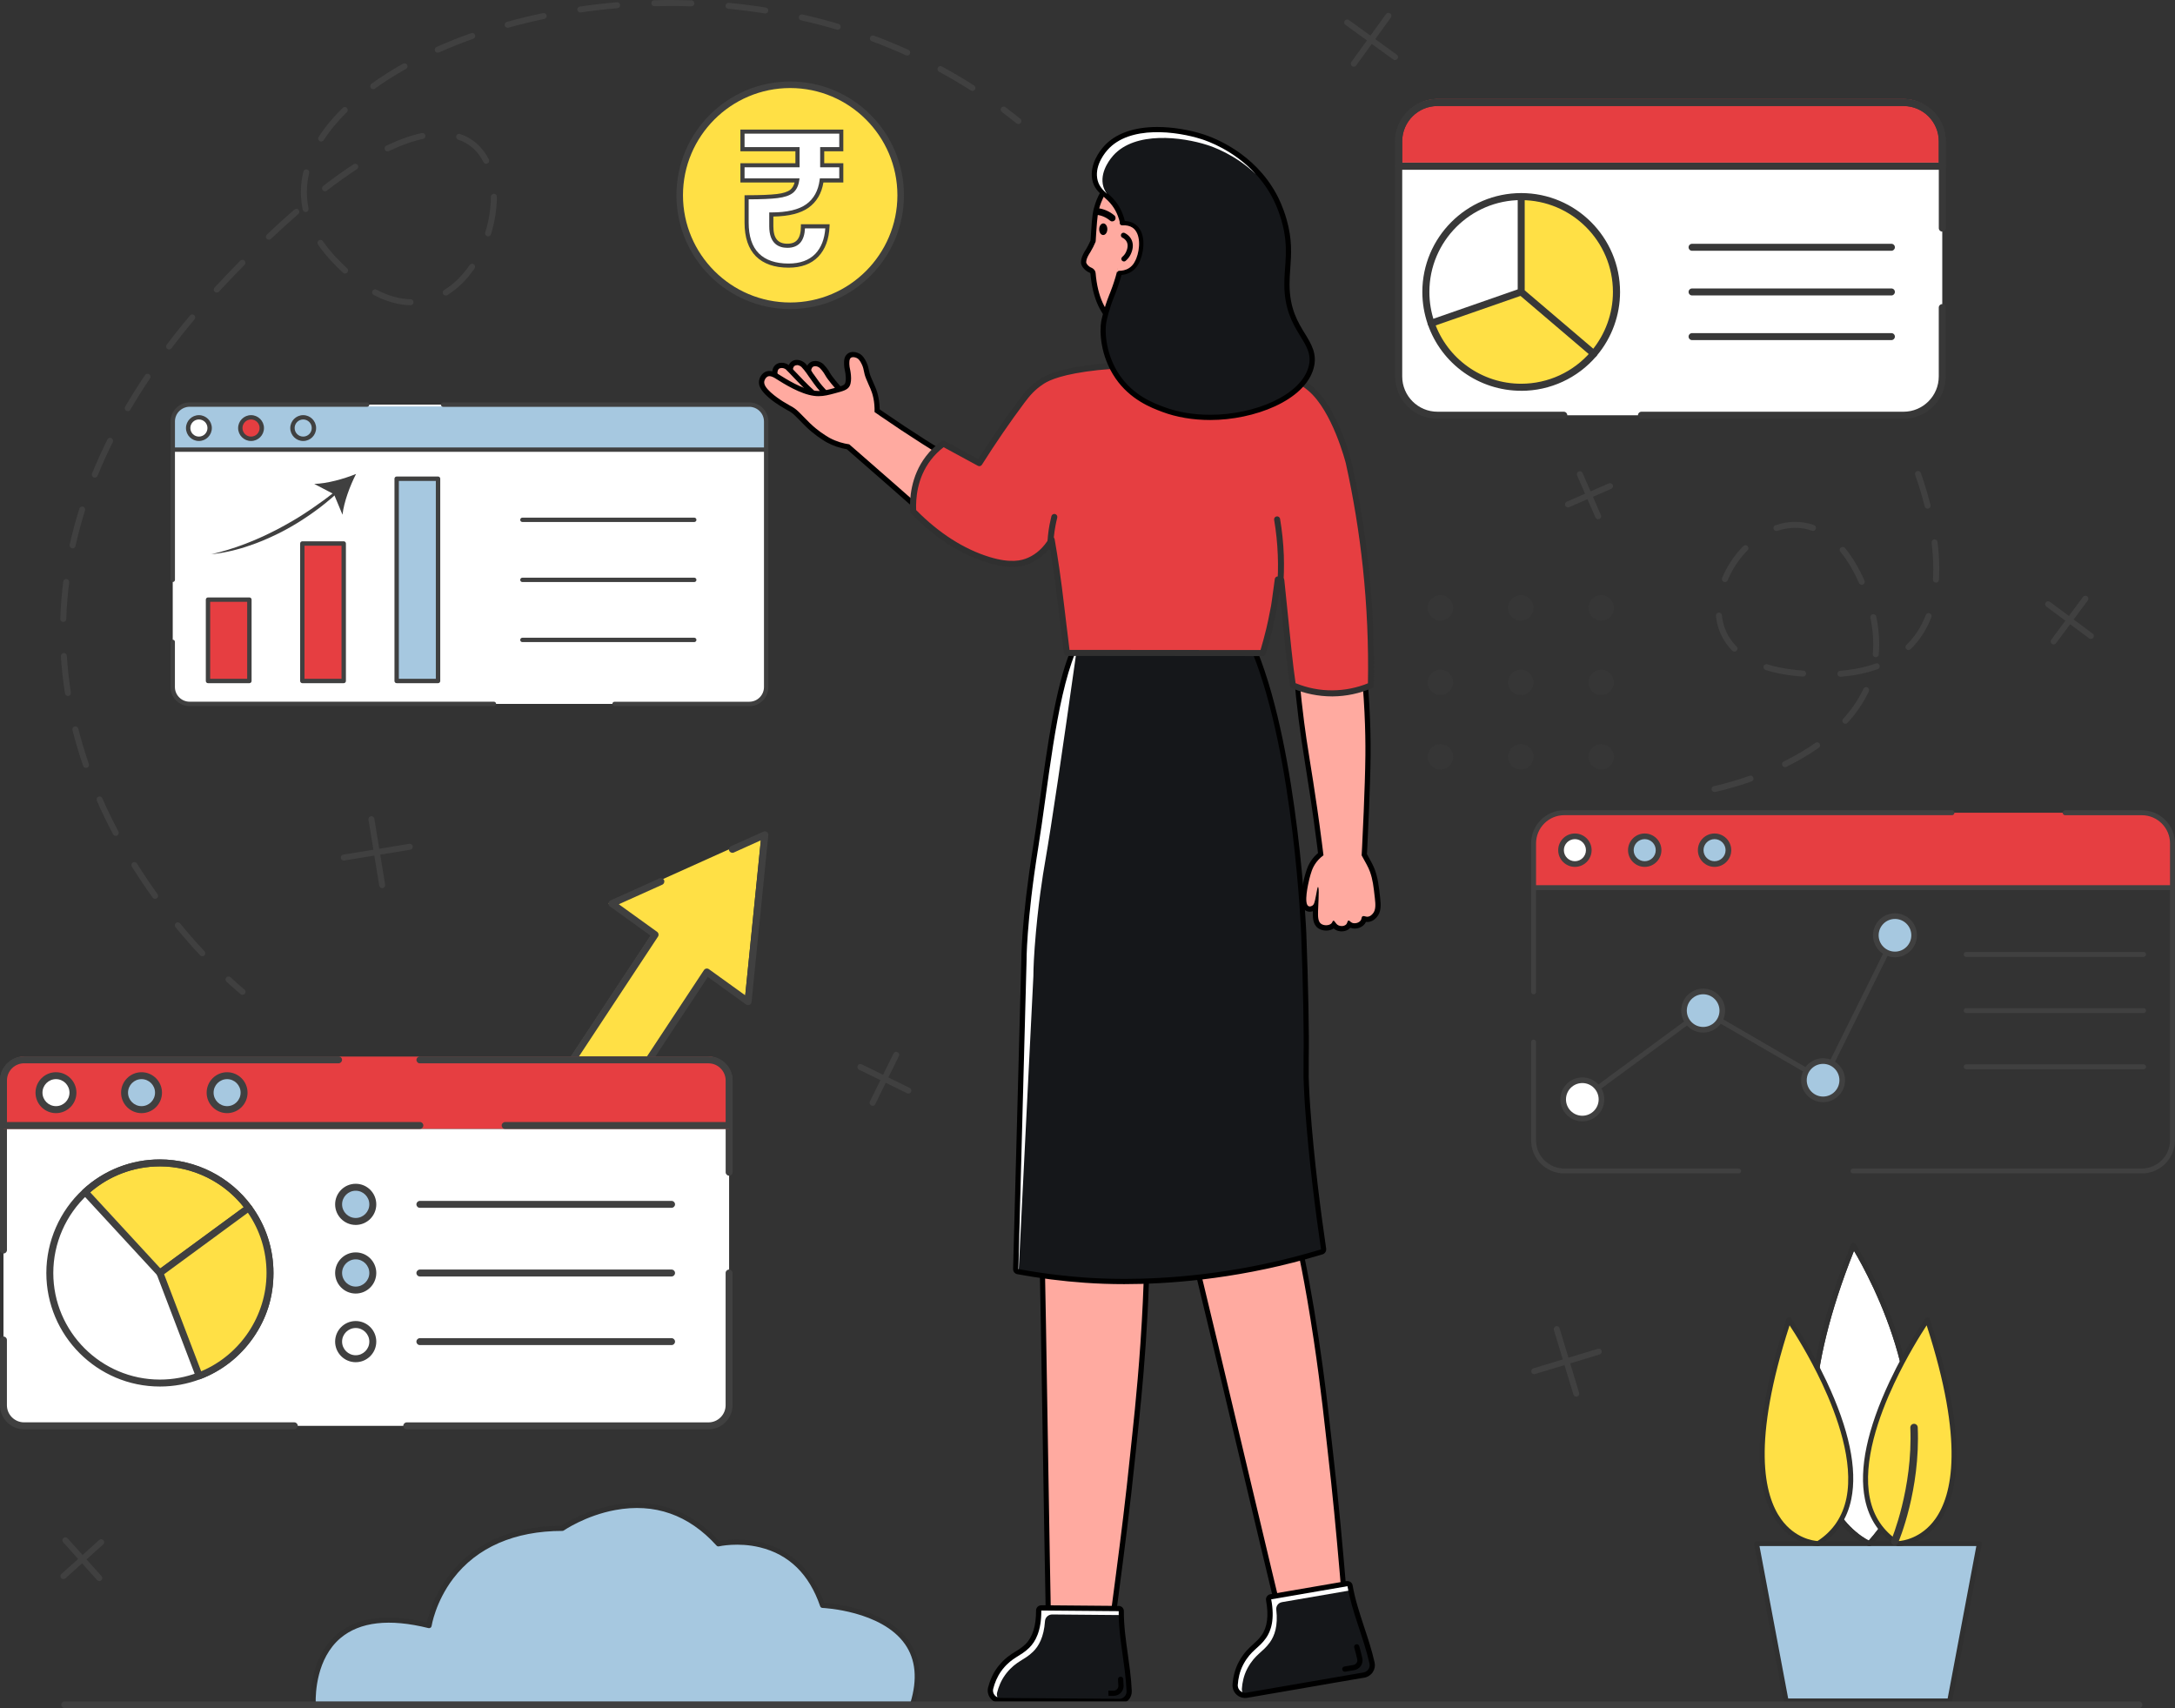 <?xml version="1.0" encoding="UTF-8"?><svg id="Layer_2" xmlns="http://www.w3.org/2000/svg" width="528.48" height="415" viewBox="0 0 528.48 415"><rect x="0" y="0" width="528.48" height="415" fill="#333333" stroke="none"/><defs><style>.cls-1{fill:#ffaaa0;}.cls-1,.cls-2,.cls-3,.cls-4,.cls-5,.cls-6,.cls-7,.cls-8,.cls-9,.cls-10,.cls-11{stroke-width:0px;}.cls-2{fill:#000;}.cls-3{fill:#363636;}.cls-4{fill:#303030;}.cls-5{fill:#a6c8e0;}.cls-6{fill:#15171a;}.cls-7{fill:#404040;}.cls-8{fill:#ffe045;}.cls-9{fill:#383838;}.cls-10{fill:#e63e41;}.cls-11{fill:#fff;}</style></defs><g id="Layer_1-2"><g id="woman"><g id="Coins"><circle class="cls-8" cx="192" cy="47.44" r="26.85" transform="translate(114.42 229.36) rotate(-80.78)"/><path class="cls-7" d="M192,75.09c-15.24,0-27.64-12.4-27.64-27.65s12.4-27.64,27.64-27.64,27.64,12.4,27.64,27.64-12.4,27.65-27.64,27.65ZM192,21.39c-14.37,0-26.05,11.69-26.05,26.05s11.69,26.05,26.05,26.05,26.05-11.69,26.05-26.05-11.69-26.05-26.05-26.05Z"/><path class="cls-11" d="M199.78,36.24v3.91h4.64v3.68h-4.78c-.36,2.73-1.51,4.79-3.43,6.18-1.93,1.4-4.86,2.09-8.8,2.09v2.87c0,3.15,1.3,4.73,3.91,4.73,1.27,0,2.22-.39,2.84-1.18.62-.79.93-1.97.93-3.55h5.96c-.12,3-.99,5.34-2.59,7.03-1.61,1.68-3.9,2.52-6.87,2.52-3.3,0-5.83-.87-7.57-2.62-1.74-1.74-2.61-4.36-2.61-7.84v-6.14c3.3,0,5.78-.1,7.41-.3,1.64-.2,2.81-.58,3.52-1.16.71-.58,1.16-1.46,1.34-2.64h-13.28v-3.68h13.37v-3.91h-13.37v-4.27h24.01v4.27h-4.64Z"/><path class="cls-7" d="M191.6,65.03c-3.43,0-6.09-.93-7.93-2.76-1.83-1.83-2.76-4.59-2.76-8.2v-6.64h.5c3.28,0,5.75-.1,7.35-.29,1.54-.18,2.63-.54,3.27-1.05.49-.4.84-.98,1.04-1.75h-13.17v-4.68h13.37v-2.91h-13.37v-5.27h25.01v5.27h-4.64v2.91h4.64v4.68h-4.84c-.44,2.65-1.64,4.69-3.57,6.09-1.92,1.39-4.81,2.12-8.59,2.18v2.37c0,2.89,1.08,4.23,3.41,4.23,1.12,0,1.92-.32,2.45-.99.55-.69.83-1.78.83-3.24v-.5h6.98l-.02.52c-.13,3.11-1.04,5.58-2.73,7.35-1.7,1.78-4.13,2.68-7.23,2.68ZM181.91,48.43v5.64c0,3.33.83,5.85,2.47,7.49s4.07,2.47,7.22,2.47c2.81,0,5-.8,6.51-2.37,1.42-1.49,2.23-3.56,2.42-6.18h-4.94c-.06,1.44-.41,2.57-1.03,3.36-.72.91-1.81,1.37-3.24,1.37-2.01,0-4.41-.91-4.41-5.23v-3.37h.5c3.82,0,6.68-.67,8.51-2,1.8-1.3,2.89-3.27,3.23-5.85l.06-.43h4.71v-2.68h-4.64v-4.91h4.64v-3.27h-23.01v3.27h13.37v4.91h-13.37v2.68h13.36l-.09.58c-.2,1.3-.71,2.3-1.52,2.95-.8.64-2.03,1.06-3.78,1.27-1.56.19-3.9.29-6.97.3Z"/></g><g id="Legs"><path class="cls-1" d="M314.4,404.64c-.29,0-.55-.2-.62-.49-5-20.78-9.41-39.37-13.31-55.78-7.76-32.7-12.88-54.31-15.15-61.45-.05-.15-4.73-15.1-3.37-27.14l.03-.28c.05-.38.1-.86.16-1.56.14-1.8,0-5.4-2.08-18.4-.03-.17.02-.34.12-.48.1-.14.26-.23.43-.25l26.69-3.19s.05,0,.08,0c.15,0,.29.05.41.15.13.11.22.27.23.45.89,13.04,1.45,28.07,1.69,44.7,2.06,6.23,3.88,12.63,5.41,19.04,1.58,6.61,3.18,15.21,4.73,25.57,1.46,9.7,2.32,17.45,2.95,23.1.15,1.34.28,2.54.41,3.6,1.49,12.77,2.46,24.11,3.33,34.12.57,6.65,1.07,12.39,1.61,17.35.02.18-.04.35-.15.49-.12.13-.28.21-.46.22-2.32.06-4.43.09-6.54.13-2.12.03-4.23.07-6.56.13h-.02Z"/><path class="cls-2" d="M307.38,236.25c.86,12.67,1.45,27.48,1.69,44.76,1.52,4.6,3.52,11.13,5.43,19.08.7,2.93,2.48,10.61,4.72,25.52,1.81,12.05,2.72,21.29,3.35,26.68,2.48,21.28,3.58,39.07,4.93,51.46-4.65.12-8.45.13-13.1.26-14.96-62.16-25.05-106.51-28.47-117.27,0,0-4.71-14.83-3.34-26.88.05-.42.13-.97.19-1.86.14-1.86,0-5.46-2.09-18.55l26.69-3.19h0ZM307.38,234.98c-.05,0-.1,0-.15,0l-26.69,3.19c-.34.04-.65.22-.86.5-.21.28-.29.62-.24.97,2.07,12.93,2.21,16.48,2.08,18.25-.05.66-.11,1.13-.15,1.5l-.04.31c-1.37,12.15,3.2,26.79,3.39,27.4,2.26,7.12,7.38,28.7,15.13,61.38,3.89,16.41,8.31,35.02,13.31,55.81.14.57.65.97,1.23.97.01,0,.02,0,.03,0,2.32-.06,4.46-.09,6.53-.13,2.08-.03,4.24-.07,6.57-.13.35,0,.69-.17.92-.43s.34-.62.31-.97c-.54-4.95-1.04-10.69-1.61-17.33-.86-10.01-1.84-21.36-3.33-34.14-.12-1.05-.26-2.26-.41-3.6-.63-5.66-1.49-13.41-2.95-23.12-1.56-10.36-3.15-18.98-4.74-25.62-1.53-6.4-3.35-12.8-5.4-19-.24-16.58-.8-31.6-1.69-44.64-.02-.35-.19-.67-.46-.89-.23-.19-.52-.29-.81-.29h0Z"/><path class="cls-1" d="M268.38,405.13s-.08,0-.12-.01c-2.28-.44-4.35-.86-6.42-1.28-2.07-.42-4.14-.84-6.43-1.28-.29-.06-.51-.31-.51-.61-.41-21.37-.72-40.48-.99-57.34-.54-33.61-.9-55.81-1.57-63.27-.01-.16-1.37-15.76,2.55-27.23l.09-.27c.13-.36.29-.82.49-1.48.52-1.73,1.16-5.28,1.93-18.42,0-.17.09-.33.22-.45.12-.1.26-.15.41-.15.02,0,.04,0,.06,0l26.75,2.62c.17.02.33.1.44.24.11.14.15.31.13.48-1.94,12.94-4.62,27.75-7.97,44.01.67,6.51,1.07,13.16,1.19,19.76.12,6.8-.17,15.54-.88,25.99-.66,9.78-1.49,17.53-2.09,23.18-.14,1.35-.27,2.55-.38,3.61-1.3,12.78-2.78,24.07-4.09,34.03-.87,6.62-1.63,12.34-2.16,17.3-.02.18-.11.34-.25.44-.11.08-.24.12-.38.12Z"/><path class="cls-2" d="M258.02,233.96l26.75,2.62c-1.89,12.56-4.5,27.15-7.98,44.08.5,4.82,1.04,11.62,1.19,19.8.06,3.01.14,10.89-.88,25.93-.83,12.16-1.92,21.38-2.47,26.77-2.16,21.31-4.91,38.93-6.26,51.32-4.57-.88-8.28-1.69-12.85-2.57-1.24-63.92-1.55-109.41-2.57-120.65,0,0-1.4-15.49,2.52-26.97.14-.4.33-.92.59-1.78.54-1.78,1.18-5.33,1.95-18.56h0ZM258.02,232.69c-.3,0-.59.11-.82.3-.26.22-.42.55-.44.89-.76,13.07-1.39,16.57-1.9,18.27-.19.64-.35,1.08-.47,1.44l-.1.3c-3.97,11.6-2.64,26.85-2.58,27.49.67,7.44,1.03,29.62,1.57,63.21.27,16.86.58,35.98.99,57.35.01.6.44,1.11,1.03,1.22,2.28.44,4.38.87,6.41,1.28,2.04.42,4.15.85,6.44,1.29.08.02.16.02.24.02.27,0,.53-.09.75-.25.29-.21.47-.53.51-.88.54-4.95,1.29-10.66,2.16-17.27,1.31-9.97,2.8-21.26,4.1-34.06.11-1.05.23-2.25.38-3.59.6-5.66,1.43-13.42,2.1-23.22.71-10.47,1.01-19.23.88-26.04-.12-6.59-.52-13.22-1.18-19.71,3.34-16.25,6.01-31.03,7.96-43.95.05-.34-.04-.69-.25-.97-.21-.27-.53-.45-.88-.48l-26.75-2.62s-.08,0-.12,0h0Z"/><path class="cls-6" d="M302.54,411.89c-.67,0-1.32-.28-1.78-.78-.46-.5-.69-1.14-.64-1.82.14-2,.64-3.8,1.5-5.35,1.12-2.03,2.22-3.03,3.29-3.99.75-.68,1.46-1.32,2.17-2.31,1.49-2.11,1.89-5.12,1.18-8.95-.03-.17,0-.34.1-.48.1-.14.25-.23.41-.26l18.53-3.19s.07,0,.11,0c.13,0,.26.04.37.12.14.1.23.24.26.41.59,3.45,1.73,6.9,2.83,10.23.92,2.78,1.87,5.65,2.51,8.54.14.65.02,1.31-.35,1.87-.37.55-.96.93-1.62,1.04-5.13.87-9.74,1.67-14.36,2.48-4.54.79-9.07,1.58-14.09,2.43-.14.02-.28.03-.41.03Z"/><path class="cls-2" d="M327.41,385.38c1.1,6.38,3.94,12.47,5.35,18.8.22,1-.45,1.97-1.46,2.15-10.16,1.72-18.33,3.19-28.45,4.91-.1.02-.2.03-.31.03-1.01,0-1.86-.86-1.79-1.91.11-1.57.48-3.38,1.42-5.09,1.84-3.35,3.65-3.75,5.42-6.24,1.23-1.73,2.19-4.56,1.28-9.44l18.53-3.19h0ZM327.41,384.11c-.07,0-.14,0-.22.02l-18.53,3.19c-.33.06-.63.25-.83.53-.19.28-.27.62-.21.96.68,3.66.32,6.51-1.07,8.47-.67.94-1.35,1.56-2.07,2.21-1.06.95-2.25,2.03-3.42,4.16-.9,1.64-1.43,3.53-1.58,5.61-.06.85.23,1.67.81,2.29.58.62,1.4.98,2.24.98.17,0,.35-.01.52-.04,5.03-.85,9.57-1.64,14.11-2.43,4.54-.79,9.23-1.61,14.35-2.47.83-.14,1.57-.62,2.04-1.32.47-.7.63-1.54.45-2.36-.65-2.92-1.6-5.81-2.53-8.6-1.09-3.31-2.22-6.73-2.81-10.14-.06-.33-.24-.63-.52-.82-.22-.15-.47-.23-.73-.23h0Z"/><path class="cls-2" d="M326.76,406.14c-.3,0-.57-.22-.62-.53-.06-.35.17-.67.52-.73l2.17-.37c.32-.05.6-.23.78-.5.18-.26.24-.58.17-.88-.2-.91-.44-1.84-.73-2.86-.09-.34.1-.69.44-.78.34-.1.69.1.78.44.29,1.04.54,2,.74,2.93.14.65.02,1.31-.35,1.87-.37.55-.96.93-1.62,1.04l-2.17.37s-.07,0-.11,0Z"/><path class="cls-11" d="M311.46,389.26c-.87.15-1.45.95-1.35,1.82.46,3.94-.43,6.35-1.52,7.89-1.77,2.49-3.58,2.89-5.42,6.24-.05.09-.1.19-.15.28-.83,1.63-1.17,3.33-1.27,4.81-.02.29.03.57.14.82-.69-.27-1.18-.97-1.13-1.79.1-1.48.44-3.18,1.27-4.81.05-.09.1-.19.15-.28,1.84-3.35,3.65-3.75,5.42-6.24,1.23-1.73,2.19-4.56,1.28-9.44l18.53-3.19c.06.37.13.74.21,1.1l-16.16,2.78Z"/><path class="cls-6" d="M266.23,413.32c-3.14-.03-6.14-.05-9.14-.06l-9.68-.07-4.36-.04c-.75,0-1.45-.36-1.91-.95-.46-.59-.61-1.35-.43-2.07.44-1.72,1.13-3.25,2.07-4.54.11-.15.23-.31.35-.46,1.46-1.8,2.73-2.59,3.95-3.35.86-.53,1.67-1.04,2.54-1.89,1.84-1.81,2.77-4.7,2.75-8.6,0-.17.07-.33.19-.45.12-.12.28-.19.45-.19,0,0,18.81.16,18.81.16.17,0,.33.07.45.19.12.12.18.28.18.45-.03,3.5.48,7.08.97,10.55.18,1.29.36,2.57.52,3.86.23,1.87.37,3.5.43,5.01.03.66-.21,1.29-.67,1.76-.46.48-1.1.75-1.76.75,0,0-4.66-.05-5.71-.06Z"/><path class="cls-2" d="M253.01,391.28l18.8.16c-.04,4.83.9,9.66,1.49,14.49.2,1.65.36,3.31.43,4.96.04,1.01-.79,1.85-1.8,1.85h-.02c-.65,0-1.3-.01-1.93-.02-1.28-.01-2.53-.03-3.76-.03-5.63-.05-10.84-.07-16.41-.12-.59,0-1.18,0-1.78-.01-1.62-.02-3.28-.03-4.99-.05-1.16-.01-2.01-1.11-1.73-2.23.35-1.38.95-2.91,1.97-4.32.11-.15.22-.29.33-.44,2.41-2.97,4.26-3.04,6.44-5.18,1.52-1.49,2.97-4.1,2.94-9.06h0ZM253.01,390.01c-.34,0-.66.13-.9.37-.24.24-.38.57-.37.91.02,3.72-.84,6.46-2.56,8.15-.82.8-1.6,1.29-2.43,1.8-1.21.75-2.58,1.6-4.11,3.48-.14.17-.26.33-.38.5-.98,1.34-1.71,2.94-2.17,4.74-.23.91-.03,1.87.54,2.61.58.75,1.45,1.19,2.4,1.2l5,.05h.95s.83.01.83.01c2.46.02,4.86.03,7.25.05,3.01.02,6.02.04,9.16.07,1.09,0,2.19.02,3.31.03h.44s.98.02.98.02h.95s0,.01,0,.01c.87,0,1.67-.34,2.25-.95.58-.6.88-1.39.85-2.23-.06-1.53-.21-3.18-.44-5.06-.16-1.29-.34-2.6-.52-3.87-.49-3.44-.99-7.01-.96-10.46,0-.34-.13-.66-.36-.9-.24-.24-.56-.38-.89-.38l-18.8-.16s0,0-.01,0h0Z"/><path class="cls-2" d="M270.58,412.02h-1.23s-.03-.65-.03-.65v-.63s1.25.01,1.25.01c.28,0,.63-.12.85-.36.22-.23.34-.53.32-.84-.02-.51-.05-1.01-.09-1.52-.03-.35.24-.65.59-.68.35-.03.65.24.68.59.04.52.07,1.04.09,1.56.03.67-.22,1.29-.68,1.77-.46.47-1.1.74-1.76.74Z"/><path class="cls-11" d="M271.82,392.38l-16.16-.14c-.92,0-1.69.7-1.75,1.61-.26,3.92-1.55,6.12-2.89,7.43-2.19,2.14-4.04,2.21-6.44,5.18-.12.14-.23.29-.33.44-1.03,1.41-1.62,2.94-1.97,4.32-.1.4-.06.8.09,1.14-.78-.33-1.26-1.2-1.03-2.08.35-1.38.95-2.91,1.97-4.32.11-.15.22-.29.33-.44,2.41-2.97,4.26-3.04,6.44-5.18,1.52-1.49,2.97-4.1,2.94-9.06l18.8.16c0,.31,0,.62,0,.93Z"/><path class="cls-6" d="M273.18,311.36c-3.3,0-6.42-.11-9.53-.33-5.41-.38-10.9-1.08-16.32-2.08-.31-.06-.53-.33-.52-.64l1.98-74.65c0-.07-.05-9.8,2.85-27.8.59-3.69,1.14-7.67,1.73-11.9,1.73-12.51,3.69-26.69,7.3-35.56.1-.24.33-.4.59-.4l43.1.03c.26,0,.49.16.59.4,10.01,24.97,11.82,67.88,11.84,68.32.48,12.18.7,25.26.59,29.84-.01.5-.01,2.47-.01,5.15,0,.02.1,3.48.36,7.15.92,12.98,2.62,25.96,3.89,34.56.05.31-.14.61-.44.7-.77.23-2.13.64-3.81,1.11-18.13,5.04-34.03,6.09-44.18,6.09Z"/><path class="cls-2" d="M261.26,158.64c14.37.01,28.74.02,43.1.03,10.09,25.16,11.79,68.1,11.79,68.1.47,11.81.7,25.12.59,29.8-.01.5-.01,2.48-.01,5.16,0,0,.1,3.47.36,7.2.92,12.86,2.58,25.7,3.89,34.61-.77.23-2.12.64-3.8,1.1-18.23,5.07-34.05,6.07-44.01,6.07-4.41,0-7.67-.2-9.48-.32-3.78-.27-9.42-.81-16.25-2.07.66-24.88,1.32-49.77,1.98-74.65,0,0-.08-9.56,2.84-27.72,2.4-14.93,4.24-35.62,8.99-47.32h0ZM261.26,157.37c-.52,0-.98.31-1.18.79-3.64,8.95-5.6,23.17-7.34,35.71-.58,4.22-1.13,8.2-1.73,11.88-2.9,18.05-2.86,27.53-2.86,27.93-.55,20.59-1.1,41.23-1.65,61.86l-.34,12.75c-.02.63.42,1.17,1.04,1.28,5.45,1,10.96,1.7,16.39,2.08,3.12.22,6.25.33,9.57.33,10.19,0,26.16-1.06,44.35-6.12,1.26-.35,2.55-.73,3.83-1.11.6-.18.98-.78.89-1.4-1.26-8.59-2.96-21.56-3.88-34.51-.26-3.66-.36-7.11-.36-7.14,0-2.56,0-4.62.01-5.1.11-4.58-.11-17.68-.59-29.88-.02-.43-1.83-43.45-11.88-68.53-.19-.48-.66-.8-1.18-.8l-21.55-.02-21.55-.02h0Z"/><path class="cls-11" d="M261.26,158.64c-4.75,11.7-6.58,32.39-8.99,47.32-2.92,18.16-2.84,27.71-2.84,27.71-.66,24.89-1.32,49.77-1.98,74.65.03,0,.06.01.09.02,1.18-23.72,2.37-47.45,3.55-71.17,0,0-.02-2.39.32-7.05.76-10.22,2.01-17.77,2.52-20.67,1.64-9.47,4.17-26.67,7.58-50.82-.08,0-.17,0-.25,0Z"/></g><g id="Body"><path class="cls-11" d="M308.5,90.12c-.45.84-7.23,12.83-20.89,13.8-8.42.6-17.22-3.15-21.9-9.78-1.09-1.54-1.77-2.97-2.2-4.02,1.29-.11,7.17-.73,11.45-3.29,1.89-1.14,2.78-2.18,3.27-3.27.36-.78.46-1.48.55-2.73.07-.96.12-2.15.11-3.54,0-.92-.04-1.92-.11-3h11.06c-.07,1.08-.1,2.09-.11,3-.01,1.4.04,2.59.11,3.54.09,1.25.19,1.94.54,2.73.5,1.1,1.38,2.14,3.27,3.27,3.78,2.26,12.91,3.03,14.85,3.29Z"/><path class="cls-2" d="M285.87,104.44c-8.12,0-16.2-3.9-20.54-10.03-.9-1.27-1.66-2.65-2.25-4.11-.06-.13-.04-.29.03-.41.08-.12.21-.2.35-.22,1.61-.14,7.2-.79,11.25-3.22,1.62-.97,2.57-1.91,3.09-3.07.33-.72.42-1.38.51-2.57.08-1.14.12-2.32.11-3.51,0-.97-.04-1.97-.11-2.98,0-.13.04-.25.12-.34.09-.09.21-.14.33-.14h11.06c.13,0,.25.05.33.14.09.09.13.22.12.34-.07.99-.1,2-.11,2.98,0,1.18.03,2.36.11,3.51.08,1.19.18,1.84.5,2.57.52,1.16,1.48,2.1,3.09,3.07,3.21,1.92,10.5,2.75,13.61,3.1.45.05.82.09,1.06.13.15.02.28.11.35.25.07.13.07.29,0,.43-.29.53-7.24,13.04-21.26,14.04-.59.04-1.18.06-1.77.06ZM264.17,90.52c.53,1.19,1.17,2.32,1.91,3.36,4.48,6.33,13.11,10.18,21.5,9.58,11.99-.85,18.63-10.44,20.17-12.97-.11-.01-.23-.03-.36-.04-3.17-.36-10.6-1.2-13.98-3.23-1.79-1.07-2.85-2.14-3.46-3.48-.39-.85-.49-1.61-.58-2.88-.08-1.17-.12-2.38-.11-3.58,0-.84.03-1.69.08-2.54h-10.08c.05.86.08,1.71.08,2.54,0,1.21-.03,2.42-.11,3.58-.09,1.28-.2,2.04-.59,2.88-.6,1.34-1.67,2.41-3.45,3.48-3.8,2.27-8.83,3.05-11.02,3.29Z"/><path class="cls-1" d="M204.31,101.45c-.17,0-.34-.07-.46-.2-.13-.14-.19-.33-.17-.52,0-.02,0-.08-.05-.18-.13-.25-.25-.43-.27-.46-.82-.84-2.89-3.55-4.61-5.81-.08-.09-1.07-1.54-1.19-1.71l.45-.46-.52.37c-.64-.94-.97-1.45-1.04-2.03-.04-.32,0-.65.1-.97.08-.24.21-.59.56-.86.26-.2.58-.31.95-.31.44,0,.82.16.89.19.22.09.45.23.65.41.01.01.03.03.04.04.86.85,1.39,1.83,1.41,1.87.59,1.1,2.31,3.03,3.04,3.86.47.53.71.77,1.11,1.16.38.38.91.89,1.89,1.91.91.95,1.65,1.74,2.11,2.25.16.18.21.44.12.66-.09.23-.3.38-.54.4,0,0-4.46.36-4.48.36Z"/><path class="cls-2" d="M198.07,88.97c.31,0,.59.12.63.13.24.1.41.24.48.3,0,0,0,0,0,0,0,0,.01.01.03.03.78.76,1.29,1.71,1.29,1.71.63,1.16,2.35,3.1,3.13,3.99.93,1.05,1,.99,3.01,3.08.91.95,1.64,1.73,2.1,2.24l-4.43.36c.02-.18-.03-.38-.11-.54-.16-.32-.32-.55-.36-.59-.9-.93-3.4-4.22-4.58-5.78-.04-.05-.54-.77-1.17-1.68-.06-.08-.07-.11-.09-.12-.57-.85-.86-1.28-.91-1.71-.04-.35.04-.62.07-.7.06-.17.13-.39.34-.55.17-.13.37-.17.56-.17h0ZM198.07,87.7c-.5,0-.97.15-1.34.44-.5.38-.67.88-.75,1.12-.18.53-.17.99-.14,1.28.08.73.47,1.31,1.12,2.27.01.02.03.04.04.06l.05.07c.18.26,1,1.46,1.21,1.74h0c1.69,2.23,3.72,4.89,4.63,5.84.03.05.1.15.17.28,0,.33.12.65.35.89.24.25.57.39.92.39.03,0,.07,0,.1,0l4.43-.36c.48-.04.9-.35,1.08-.8.18-.45.08-.96-.25-1.32-.68-.75-1.4-1.51-2.12-2.26-.99-1.03-1.52-1.55-1.9-1.92-.4-.39-.62-.61-1.07-1.12-.66-.74-2.4-2.72-2.96-3.75h-.01c-.42-.89-1.49-2-1.51-2.02,0,0-.02-.02-.03-.03,0,0-.02-.02-.03-.03h0c-.17-.16-.46-.38-.86-.55-.13-.06-.58-.23-1.11-.23h0Z"/><path class="cls-1" d="M199.66,101.29c-.18,0-.35-.07-.47-.2-.13-.14-.19-.33-.16-.52,0-.02,0-.09-.05-.18-.12-.26-.24-.43-.26-.46-.81-.86-2.83-3.6-4.5-5.9-.08-.1-1.11-1.66-1.15-1.73l.47-.45-.53.35c-.62-.95-.95-1.46-1-2.04-.03-.33,0-.65.12-.97.09-.23.22-.58.57-.84.25-.19.57-.29.92-.29.44,0,.81.16.92.21.31.13.54.33.65.43,0,0,.03.03.05.05.84.84,1.8,2.32,1.84,2.38.09.13.43.61,1.12,1.56l.14.2c.7.98,1.16,1.47,2.84,3.32l1.32,1.46c.46.51,1.18,1.3,2.06,2.28.16.18.21.44.12.66-.09.23-.31.38-.55.39,0,0-4.46.27-4.47.27Z"/><path class="cls-2" d="M193.62,88.7c.32,0,.61.13.65.15.24.1.4.25.47.31,0,0,.01.01.03.03.81.82,1.77,2.3,1.77,2.3.09.14.49.69,1.28,1.79.89,1.23,1.41,1.75,4.21,4.84.46.51,1.18,1.3,2.06,2.28l-4.43.27c.03-.18-.02-.38-.1-.54-.15-.32-.31-.56-.35-.59-.88-.94-3.32-4.28-4.47-5.86-.04-.05-.53-.78-1.14-1.7-.06-.09-.07-.11-.08-.13-.56-.86-.84-1.3-.88-1.72-.03-.35.06-.62.08-.7.06-.17.14-.39.35-.54.17-.12.36-.16.54-.16h0ZM193.62,87.43c-.49,0-.94.14-1.3.42-.5.37-.68.86-.77,1.1-.15.44-.2.86-.16,1.28.07.73.45,1.32,1.08,2.29.01.02.03.04.04.06l.05.07c.17.26.97,1.48,1.17,1.76h0c1.64,2.26,3.63,4.96,4.51,5.93.03.05.09.15.16.29-.01.33.11.65.33.9.24.26.58.41.93.41.03,0,.05,0,.08,0l4.43-.27c.49-.03.91-.34,1.1-.79.18-.45.1-.97-.23-1.33-.89-.99-1.6-1.78-2.06-2.29l-1.34-1.47c-1.66-1.82-2.1-2.31-2.78-3.25-.68-.94-1.17-1.62-1.24-1.74l-.02.02c-.55-1.03-1.89-2.5-1.91-2.52,0,0-.02-.02-.03-.03,0,0-.01-.01-.02-.02-.17-.16-.46-.39-.85-.56-.14-.07-.6-.25-1.15-.25h0Z"/><path class="cls-1" d="M197.22,101.16c-.15,0-.29-.05-.41-.15-.15-.12-.23-.31-.22-.5,0-.02-.01-.08-.07-.17-.15-.24-.29-.4-.32-.42-.92-.76-3.41-3.38-5.2-5.29-.1-.1-1.35-1.56-1.36-1.57l.4-.51-.48.42c-.73-.87-1.12-1.33-1.25-1.9-.07-.32-.07-.65,0-.97.06-.24.14-.61.46-.91.28-.27.67-.41,1.12-.41.33,0,.61.08.69.1.3.09.54.24.69.34.19.14.49.46,1.38,1.4,1.31,1.38,3.28,3.46,4.66,4.68.31.27.46.39.69.57.29.23.71.55,1.64,1.33,1.02.85,1.83,1.56,2.34,2.02.18.16.26.41.19.64-.06.23-.26.41-.49.46l-4.36.83s-.08.01-.12.01Z"/><path class="cls-2" d="M189.9,89.4c.25,0,.46.06.5.07.25.07.43.19.51.25,0,0,.02.01.03.02.34.26,3.85,4.14,5.97,6.02.7.62.64.48,2.35,1.92,1.01.85,1.82,1.55,2.33,2.01l-4.36.83c0-.18-.07-.37-.17-.52-.19-.3-.38-.51-.42-.55-.99-.83-3.83-3.83-5.17-5.26-.05-.04-.62-.71-1.34-1.55-.07-.08-.08-.1-.1-.11-.66-.78-.99-1.18-1.09-1.6-.08-.35-.02-.62,0-.7.04-.17.09-.4.28-.58.2-.19.46-.24.69-.24h0ZM189.9,88.13c-.62,0-1.16.21-1.57.6-.45.43-.57.94-.63,1.19,0,.01,0,.04-.01.05-.09.42-.08.83,0,1.25.16.72.61,1.25,1.35,2.14.02.02.03.04.05.06l.05.06c.2.23,1.15,1.34,1.38,1.59h0c1.91,2.04,4.22,4.46,5.22,5.31.04.05.11.14.2.27.03.33.19.64.44.85.23.2.52.3.82.3.08,0,.16,0,.24-.02l4.36-.83c.48-.09.86-.44.99-.91.13-.47-.02-.97-.38-1.29-.76-.67-1.55-1.35-2.36-2.03-.94-.79-1.36-1.11-1.66-1.35-.22-.17-.37-.29-.66-.55-1.36-1.21-3.33-3.28-4.63-4.65-1-1.05-1.23-1.29-1.4-1.43,0,0-.04-.03-.05-.04-.2-.15-.51-.34-.92-.46-.09-.03-.43-.12-.85-.12h0Z"/><path class="cls-1" d="M235.99,133.17c-.11,0-.23-.03-.33-.09-2.42-1.45-4.74-3.06-6.9-4.76-1.6-1.27-3.03-2.52-6.47-5.56-2.94-2.59-7.39-6.51-14.72-12.9l-1.5-1.31c-1.71-.27-3.31-.81-4.76-1.58-.12-.06-.23-.12-.34-.19-.86-.52-2.65-1.6-4.66-3.55-.36-.35-.7-.69-1.08-1.09-.42-.43-.91-.93-1.56-1.57-.21-.21-.7-.69-1.44-1.14-.12-.07-.2-.11-.31-.18l-.32-.18c-.33-.18-.83-.47-1.7-1.01-.45-.28-4.43-2.77-4.81-4.78-.03-.18-.04-.36-.04-.36-.02-.88.58-1.68,1.14-1.98.23-.12.48-.18.76-.18.77,0,1.54.48,1.87.69,1.91,1.21,5.86,3.7,9.09,4.11.33.04.66.06.99.06,1.28,0,2.44-.31,3.77-.67,2.03-.54,2.86-.79,3.21-1.46.46-.87.29-2.61-.02-3.95-.08-.35-.12-.71-.12-1.07-.01-.75-.02-1.52.57-2.01.27-.22.61-.34,1.01-.34.44,0,.95.15,1.37.39.48.29.94.89,1.35,1.81.32.7.42,1.21.51,1.7.09.48.19.97.5,1.72.32.77.53,1.24.73,1.7.11.25.22.49.33.76.7,1.62,1.05,3.49,1.04,5.55l1.28.89c7.05,4.86,12.64,8.33,21.9,14.04.19.12.3.32.3.54v17.29c0,.23-.12.44-.32.55-.1.05-.2.08-.31.08Z"/><path class="cls-2" d="M207.3,86.77c.37,0,.77.14,1.05.31.13.08.57.37,1.09,1.52.58,1.28.35,1.81,1.01,3.41.49,1.19.73,1.68,1.07,2.47.52,1.21,1.04,3.03.98,5.63.36.25.9.63,1.56,1.08,7,4.82,12.36,8.16,21.93,14.06v17.29c-2.73-1.64-4.98-3.26-6.83-4.72-2.94-2.33-5.2-4.54-21.17-18.44-.41-.36-1.24-1.08-1.64-1.43-1.37-.2-3.03-.63-4.74-1.54-.11-.06-.21-.11-.31-.18-.93-.56-2.64-1.61-4.55-3.46-.75-.73-1.39-1.43-2.63-2.66-.25-.25-.77-.75-1.56-1.23-.21-.13-.31-.17-.65-.36-.32-.18-.82-.46-1.68-.99,0,0-4.18-2.56-4.52-4.36-.02-.12-.03-.25-.03-.25-.01-.61.41-1.21.8-1.42.15-.08.3-.11.47-.11.6,0,1.26.42,1.54.6,2.01,1.27,5.97,3.76,9.33,4.19.37.05.72.07,1.07.07,1.37,0,2.59-.33,3.94-.69,2.06-.55,3.11-.83,3.61-1.78.72-1.39.13-3.97.04-4.38-.01-.06-.1-.43-.11-.93,0-.64-.02-1.21.34-1.51.16-.14.38-.19.6-.19h0ZM207.3,85.5c-.54,0-1.03.17-1.41.48-.82.68-.81,1.69-.8,2.5,0,.56.09,1,.14,1.21.35,1.54.38,2.92.07,3.51-.23.44-1.02.67-2.81,1.14-1.29.35-2.41.65-3.61.65-.31,0-.6-.02-.91-.06-3.09-.39-6.95-2.83-8.81-4-.39-.24-1.26-.8-2.22-.8-.38,0-.73.08-1.05.25-.76.39-1.51,1.4-1.49,2.57,0,.08.01.26.05.46.42,2.17,4.01,4.53,5.1,5.2.94.58,1.44.86,1.73,1.02l.32.18c.11.06.18.1.29.16.67.41,1.13.85,1.32,1.05.65.64,1.13,1.13,1.55,1.56.39.4.73.75,1.09,1.1,2.06,1.99,3.89,3.1,4.77,3.64.12.07.24.14.37.21,1.46.78,3.07,1.33,4.78,1.62l.24.21,1.12.98c7.33,6.38,11.77,10.29,14.71,12.89,3.45,3.05,4.88,4.31,6.5,5.59,2.18,1.72,4.52,3.34,6.96,4.81.2.12.43.18.65.18s.43-.05.63-.16c.4-.23.64-.65.64-1.11v-17.29c0-.44-.23-.85-.6-1.08-9.26-5.71-14.84-9.17-21.87-14.02-.38-.26-.72-.5-1.01-.7-.03-2.02-.39-3.86-1.09-5.47-.12-.28-.23-.52-.34-.77-.2-.45-.41-.92-.72-1.68-.29-.7-.37-1.14-.47-1.61-.1-.5-.21-1.08-.56-1.84-.47-1.04-1.01-1.74-1.61-2.09-.25-.14-.91-.48-1.69-.48h0Z"/><path class="cls-1" d="M326.01,225.63c-.38,0-.74-.08-1.05-.23-.4-.19-.67-.48-.87-.73-.01.01-.02.03-.04.04-.39.46-1.05.72-1.82.72-.59,0-1.14-.15-1.55-.44-1.09-.75-1.07-2.21-1.05-3.63,0-.3.02-.74.05-1.24-.12.17-.27.31-.45.43-.14.09-.53.31-.98.31-.19,0-.37-.04-.53-.11-1.2-.55-1.25-2.74-.19-7.31.14-.59.29-1.07.39-1.38l.07-.23c.52-1.74,1.48-3.16,2.93-4.32-.09-.71-.21-1.67-.36-2.81-1.08-8.4-2.04-14.38-2.81-19.18-.34-2.09-.64-3.99-.91-5.81-1.02-6.85-1.76-14.02-2.21-21.29-.01-.17.05-.35.17-.47.12-.13.29-.2.46-.2h15.05c.32,0,.59.24.63.56,1.02,8.92,1.5,17.4,1.43,25.21-.07,7.98-.77,21.72-.8,22.3l-.1,1.84.3.53c.76,1.36,1.35,2.44,1.69,3.4.71,2,.88,3.54,1.23,6.6.18,1.61.27,3.14-.67,4.2-.24.27-.73.82-1.52.94-.1.02-.2.02-.29.02-.29,0-.53-.07-.71-.11-.02,0-.04-.01-.06-.02-.04.2-.11.49-.34.81-.41.56-1.19.92-1.97.92-.3,0-.59-.05-.84-.16-.17-.07-.31-.16-.43-.24-.08.18-.2.38-.39.56-.36.34-.9.54-1.49.54Z"/><path class="cls-2" d="M330.33,158.38c1.27,11.11,1.48,19.53,1.43,25.13-.07,7.82-.75,21.2-.8,22.28-.04.85-.08,1.55-.11,2.02.92,1.67,1.66,2.93,2.03,4,.68,1.93.85,3.44,1.19,6.46.16,1.46.26,2.84-.51,3.7-.21.23-.57.65-1.14.74-.07.01-.13.01-.2.01-.37,0-.65-.16-.9-.16-.08,0-.17.02-.25.07-.33.2-.14.58-.47,1.02-.31.42-.9.66-1.46.66-.21,0-.42-.04-.6-.11-.45-.19-.59-.55-.82-.55-.02,0-.04,0-.06,0-.31.07-.21.61-.61.98-.26.24-.65.36-1.05.36-.27,0-.55-.06-.78-.17-.71-.34-.88-1.13-1.2-1.13-.01,0-.03,0-.04,0-.2.04-.19.33-.42.6-.28.33-.8.5-1.34.5-.43,0-.87-.11-1.19-.33-.81-.55-.79-1.8-.77-3.1.02-1.23.29-4.76.09-5.68-.02-.08-.06-.18-.1-.18h0c-.13,0-.25.82-.5,2.12-.32,1.71-.47,2.14-.87,2.4-.05.03-.34.21-.64.21-.09,0-.18-.02-.27-.06-1.24-.57-.11-5.41.17-6.6.17-.74.38-1.31.45-1.56.35-1.17,1.06-2.78,2.99-4.22-.09-.72-.23-1.83-.4-3.17-1.55-12.03-2.82-18.96-3.72-25-.73-4.93-1.64-12.15-2.21-21.24h15.05ZM330.33,157.11h-15.05c-.35,0-.68.14-.93.4-.24.26-.36.6-.34.95.45,7.29,1.2,14.47,2.22,21.35.27,1.83.58,3.78.91,5.85.77,4.79,1.72,10.76,2.8,19.13.12.96.23,1.8.31,2.46-1.4,1.2-2.34,2.65-2.86,4.41-.02.06-.04.13-.07.21-.1.32-.26.81-.41,1.43-1.16,5-1,7.33.54,8.04.25.11.52.17.8.17s.53-.06.75-.13c-.02,1.51-.05,3.22,1.32,4.16.52.35,1.19.55,1.91.55s1.33-.18,1.82-.51c.17.15.38.3.63.41.4.19.86.29,1.33.29.75,0,1.44-.25,1.92-.71.06-.06.12-.12.17-.17.32.13.68.2,1.06.2.99,0,1.94-.45,2.48-1.18.11-.15.2-.3.26-.44.1.01.22.02.34.02s.25,0,.39-.03c1.02-.16,1.63-.85,1.9-1.15,1.1-1.25,1.02-2.93.82-4.69-.34-3.02-.53-4.68-1.26-6.75-.36-1.01-.97-2.11-1.74-3.5l-.21-.37c.02-.44.05-1,.09-1.66.07-1.47.73-14.6.8-22.33.07-7.83-.41-16.34-1.44-25.29-.07-.64-.62-1.13-1.26-1.13h0Z"/><path class="cls-10" d="M331.88,137.96c-.99-9.4-2.48-17.96-4.17-25.58,0,0-3.22-12.91-9.42-18.07-2.09-1.74-4.42-2.81-4.42-2.81-2.21-1.01-4.2-1.41-5.55-1.58-7.85-1-14.01-1.76-21.93-1.64-2.67.04-6.32.15-10.68.47-4.86-.04-8.91.37-11.9.81-7.28,1.06-9.7,2.48-10.86,3.26-2.09,1.41-3.35,2.91-4.66,4.66-2.63,3.53-6.21,8.55-10.32,15.05-2.91-1.58-5.83-3.16-8.74-4.74-1.15.84-2.45,1.98-3.63,3.52-3.86,5.04-3.82,10.79-3.69,12.93,3.83,3.94,10.12,9.3,18.39,11.81,5.49,1.67,8.29.8,9.78.16,3-1.3,4.7-3.71,5.49-5.04.53,3.06.91,5.53,1.14,7.12.55,3.78.84,6.3,1.77,13.9.35,2.84.63,5.11.79,6.46,15.87.01,31.73.02,47.6.04.5-1.64,1.04-3.57,1.56-5.75.12-.49.63-2.64,1.17-5.6,0,0,.24-1.37.91-6.54.26.07.55.13.86.2.64,5.82,1.88,19.75,2.81,25.53,1.9.81,5.3,1.98,9.67,1.95,4.16-.04,7.39-1.15,9.26-1.95.17-8.5-.11-18.1-1.21-28.55Z"/><path class="cls-4" d="M323.64,169.19c-3.33,0-6.7-.69-9.76-2.01-.23-.1-.39-.31-.43-.56-.65-4.1-1.46-12.22-2.12-18.75-.16-1.61-.31-3.11-.45-4.43-.41,3.05-.57,3.96-.58,4-.5,2.77-.99,4.87-1.18,5.65-.48,2-1.01,3.95-1.58,5.79-.09.31-.38.52-.7.52h0l-47.6-.04c-.37,0-.68-.28-.73-.64-.17-1.34-.45-3.62-.79-6.46l-.43-3.5c-.6-4.99-.88-7.26-1.34-10.38-.26-1.76-.54-3.54-.83-5.31-1.32,1.7-2.95,3-4.78,3.79-1.75.76-4.71,1.57-10.28-.13-6.64-2.02-12.93-6.05-18.7-12-.12-.13-.19-.29-.21-.47-.17-2.91.09-8.53,3.84-13.42,1.06-1.39,2.33-2.62,3.78-3.66.23-.17.53-.18.78-.05l8.14,4.42c3.26-5.13,6.62-10.02,9.99-14.52,1.19-1.6,2.55-3.28,4.83-4.82,1.54-1.04,4.21-2.36,11.17-3.38,3.93-.57,7.98-.84,12.01-.81,3.52-.26,7.13-.42,10.66-.47,8.17-.13,14.6.7,22.03,1.64,2,.26,3.94.81,5.76,1.64v.02c.83.32,3,1.57,4.59,2.89,6.31,5.26,9.53,17.92,9.66,18.46,1.87,8.45,3.28,17.08,4.19,25.68h0c1,9.48,1.41,19.11,1.22,28.64,0,.29-.18.54-.44.66-3.03,1.3-6.24,1.98-9.54,2.01-.07,0-.14,0-.21,0ZM314.83,165.99c2.84,1.16,5.91,1.77,9.01,1.73,2.94-.03,5.81-.6,8.54-1.71.17-9.31-.24-18.72-1.22-27.98-.9-8.54-2.3-17.12-4.16-25.5-.03-.11-3.23-12.72-9.18-17.67-1.98-1.65-4.19-2.67-4.25-2.7,0,0,0,0,0,0-1.69-.77-3.48-1.28-5.34-1.52-7.37-.94-13.74-1.76-21.83-1.63-3.51.05-7.09.21-10.64.47-4.01-.02-7.99.24-11.85.8-7.52,1.09-9.73,2.58-10.56,3.14-1.9,1.28-3.08,2.61-4.48,4.49-3.47,4.65-6.93,9.69-10.29,15.01-.21.32-.63.44-.97.25l-8.33-4.52c-1.18.9-2.22,1.94-3.11,3.1-3.35,4.37-3.68,9.4-3.56,12.17,5.47,5.58,11.65,9.53,17.88,11.42,5.11,1.55,7.74.85,9.27.18,2.06-.89,3.84-2.53,5.15-4.74.16-.26.46-.4.76-.35.3.06.54.29.59.59.41,2.37.8,4.77,1.14,7.14.46,3.14.74,5.42,1.34,10.42l.42,3.5c.3,2.42.54,4.44.71,5.81l46.41.04c.5-1.66.96-3.4,1.4-5.19.18-.76.66-2.84,1.16-5.56,0,0,.24-1.43.91-6.5.03-.21.14-.39.32-.51.17-.12.39-.15.59-.1.25.07.53.13.82.19.31.06.54.32.58.64.19,1.71.43,4.13.7,6.83.63,6.3,1.4,14.09,2.04,18.26Z"/><path class="cls-11" d="M237.97,112.54s0,0,.01-.01h0s0,0-.01.01Z"/><path class="cls-4" d="M311.01,143.92s-.04,0-.06,0c-.4-.03-.7-.39-.67-.79.24-2.72.31-5.49.2-8.21-.11-2.88-.4-5.78-.89-8.62-.07-.4.2-.78.6-.84.39-.06.78.2.84.6.49,2.9.8,5.87.91,8.81.1,2.79.03,5.61-.21,8.39-.03.38-.35.67-.73.67Z"/><path class="cls-4" d="M255.2,133.66s0,0-.01,0c-.4,0-.73-.34-.72-.74.03-1.81.21-3.64.54-5.41.13-.69.29-1.4.46-2.1.1-.39.5-.62.89-.53.39.1.63.5.53.89-.17.67-.32,1.34-.44,2-.32,1.7-.49,3.43-.52,5.17,0,.4-.33.72-.73.72Z"/></g><g id="Head"><path class="cls-1" d="M298.91,54.51c-.41-.24-1.34-.68-2.92-.44-.03,0-.06.01-.08.02.08-1.56.03-5.05-2.05-8.61-.52-.88-1.62-2.73-3.73-4.24-4.87-3.48-10.81-2.16-11.83-1.93-1.12.26-4.84,1.17-8.02,4.46-2.76,2.86-3.63,5.97-3.93,7.11-.15.56-.35,1.44-.6,5.15-.06.92-.12,1.76-.16,2.53-.23.56-.61,1.38-1.19,2.34-.11.18-.14.23-.22.35,0,0-.04.07-.1.16-1.02,1.68-.77,2.56-.77,2.56.19.68.94,1.37,1.5,1.6.13.05.51.19.68.55.05.11.08.22.09.34.33,3.76,1.39,9.16,5.73,12.4,4.33,3.24,9.52,2.5,10.26,2.39,3.75-.58,6.2-2.62,7.68-3.89,4.59-3.92,6.11-8.99,6.64-11.28.23.03.56.06.95,0,.85-.13,1.42-.58,1.76-.86,1.15-.94,1.66-2.22,1.85-2.75.81-2.32.96-6.5-1.53-7.97Z"/><path class="cls-2" d="M279.43,82.05c-2.23,0-5.53-.46-8.49-2.67-3.5-2.61-5.45-6.82-5.98-12.85,0-.05-.02-.09-.03-.13-.05-.11-.23-.18-.32-.22-.76-.32-1.66-1.16-1.9-2.03-.05-.2-.25-1.25.84-3.06l.32-.51c.43-.71.8-1.43,1.11-2.16.05-.74.1-1.55.16-2.43.24-3.63.44-4.59.62-5.27.29-1.08,1.15-4.35,4.08-7.39,1.55-1.6,4.25-3.71,8.34-4.64,2.16-.49,7.7-1.28,12.34,2.03,2.26,1.61,3.41,3.59,3.91,4.43,1.76,3.01,2.17,6.02,2.15,8.22,1.03-.05,1.93.15,2.67.59,2.78,1.64,2.73,6.09,1.8,8.73-.3.86-.9,2.09-2.05,3.03-.33.27-1.02.84-2.06,1-.18.03-.37.04-.55.04-.82,3.24-2.64,7.62-6.72,11.09-1.4,1.19-3.99,3.41-7.99,4.03-.45.07-1.24.16-2.25.16ZM282.22,39.51c-1.6,0-2.95.24-3.77.42-3.79.86-6.28,2.81-7.71,4.28-2.7,2.8-3.51,5.83-3.77,6.83-.16.59-.34,1.51-.58,5.03-.06.92-.12,1.76-.16,2.53,0,.07-.02.14-.05.2-.34.82-.75,1.63-1.23,2.43l-.32.51c-.83,1.36-.7,2.08-.7,2.08.12.43.71.99,1.13,1.16.22.09.74.3,1.01.86.08.18.14.37.15.56.49,5.65,2.29,9.56,5.47,11.94,3.99,2.98,8.85,2.41,9.78,2.27,3.65-.57,6.06-2.63,7.36-3.74,4.03-3.45,5.72-7.85,6.43-10.94.07-.32.39-.54.71-.49.26.04.51.04.76,0,.7-.11,1.17-.49,1.45-.72.96-.79,1.45-1.88,1.65-2.47.76-2.16.88-5.95-1.25-7.22h0c-.65-.39-1.51-.51-2.5-.36-.19.03-.42-.02-.56-.15-.14-.13-.26-.3-.25-.49.1-2.06-.15-5.16-1.96-8.26-.45-.77-1.51-2.59-3.55-4.04-2.48-1.77-5.27-2.25-7.55-2.25Z"/><path class="cls-6" d="M294.03,101.4c-4.1,0-8.04-.67-11.41-1.93-2.69-1.01-7.57-2.83-11.06-7.92-3.65-5.31-3.78-11.13-3.35-13.46.02-.11.53-2.79,1.89-6.2l.18-.45c1.38-3.46,5.48-15.24.41-21.91-.73-.96-1.5-1.65-2.18-2.26-1.2-1.07-2.23-1.99-2.53-3.83-.55-3.36,1.69-6.32,2.68-7.43,2.62-2.95,6.96-4.51,12.54-4.51,5.02,0,9.36,1.22,10.99,1.75,2.73.88,12.07,4.5,17.34,14.14.56,1.02,1.62,3.17,2.45,6.08,1.38,4.84,1.13,8.34.88,11.72-.1,1.35-.19,2.62-.18,3.98.04,6.04,2.14,9.47,3.83,12.23,1.56,2.55,2.91,4.75,2.04,7.93-1.86,6.78-12.64,12.09-24.53,12.09h0Z"/><path class="cls-2" d="M281.21,32.12c3.98,0,7.96.8,10.8,1.72,1.58.51,11.53,3.87,16.98,13.84.34.62,1.51,2.83,2.4,5.95,1.89,6.62.65,10.71.67,15.52.07,11.7,7.6,13.76,5.89,19.99-1.87,6.82-12.89,11.63-23.92,11.63-3.86,0-7.72-.59-11.19-1.89-2.49-.93-7.35-2.72-10.76-7.69-3.33-4.85-3.73-10.42-3.25-12.98.13-.68.69-3.16,1.86-6.09.09-.24.16-.4.19-.46,1.16-2.91,5.75-15.39.33-22.53-2.01-2.65-4.17-3.2-4.59-5.81-.56-3.43,2.14-6.47,2.53-6.91,2.86-3.22,7.46-4.29,12.06-4.29h0ZM281.21,30.85c-5.77,0-10.27,1.63-13.01,4.72-1.05,1.18-3.43,4.32-2.83,7.96.34,2.06,1.56,3.15,2.74,4.2.69.62,1.4,1.25,2.1,2.17,4.86,6.4.85,17.91-.5,21.29l-.03.07c-.04.09-.09.22-.16.39-1.39,3.49-1.9,6.21-1.93,6.32-.45,2.42-.32,8.45,3.45,13.94,3.61,5.25,8.8,7.2,11.3,8.13l.07.03c3.44,1.29,7.46,1.97,11.63,1.97,10.66,0,22.99-4.7,25.14-12.56.95-3.45-.54-5.87-2.11-8.43-1.74-2.83-3.7-6.04-3.74-11.9,0-1.33.08-2.59.18-3.93.25-3.44.51-6.99-.9-11.94-.85-2.96-1.93-5.16-2.51-6.21-5.38-9.85-14.91-13.54-17.7-14.44-3.52-1.13-7.59-1.78-11.19-1.78h0Z"/><path class="cls-11" d="M305.17,42.35c-5.06-4.86-10.66-6.75-11.82-7.12-6.13-1.97-17.53-3.43-22.87,2.57-.39.45-3.09,3.49-2.53,6.91.16.98.55,1.75,1.06,2.41-1.12-.99-2.13-2.06-2.41-3.8-.56-3.43,2.14-6.47,2.53-6.91,5.33-6.01,16.74-4.55,22.87-2.58,1.26.4,7.8,2.62,13.16,8.51Z"/><path class="cls-1" d="M271.41,66.17c.3.1.81.22,1.43.15.85-.1,1.43-.51,1.79-.78,1.19-.89,1.77-2.14,1.97-2.66.9-2.24,1.31-6.48-1.15-8.04-.35-.22-1.46-.83-3.43-.42-.2,3.91-.41,7.82-.61,11.73Z"/><path class="cls-1" d="M271.94,66.3c.52,0,1.62-.06,2.68-.75,1.21-.79,1.68-1.93,1.97-2.66.92-2.32,1.25-6.42-1.15-8.04-.4-.27-1.3-.75-2.84-.63l-.66,12.08Z"/><path class="cls-2" d="M271.98,66.82s-.03,0-.04,0c-.29,0-.52-.24-.51-.52,0-.28.25-.49.52-.51h.04c.61,0,1.51-.12,2.36-.67,1.1-.71,1.52-1.78,1.78-2.41.86-2.15,1.14-6-.96-7.41-.65-.43-1.52-.62-2.51-.55-.28.01-.53-.19-.56-.48-.02-.28.19-.53.48-.56,1.23-.09,2.32.15,3.17.72,2.75,1.85,2.29,6.29,1.35,8.66-.28.7-.8,2.01-2.17,2.9-1.06.69-2.17.84-2.92.84Z"/><path class="cls-2" d="M267.08,55.68c-.01.78.42,1.42.97,1.42.55,0,1-.62,1.01-1.4.01-.78-.42-1.42-.97-1.42-.55,0-1,.62-1.01,1.4Z"/><path class="cls-2" d="M270.25,53.8c-.19,0-.38-.06-.53-.2-.46-.39-.97-.71-1.52-.95-.55-.24-1.13-.39-1.73-.46-.45-.05-.77-.45-.73-.9.05-.45.44-.77.9-.73.76.08,1.5.28,2.2.58.7.3,1.35.71,1.94,1.21.34.29.38.81.09,1.15-.16.19-.39.28-.62.28Z"/><path class="cls-2" d="M273.1,63.53c-.18,0-.36-.08-.49-.23-.23-.27-.19-.67.08-.89.4-.34.71-.74.92-1.2.28-.6.65-1.71.08-2.61-.23-.36-.56-.66-.98-.86-.32-.15-.44-.54-.29-.85.16-.31.54-.45.85-.29.63.31,1.14.77,1.49,1.32.66,1.05.66,2.4,0,3.82-.29.63-.72,1.18-1.26,1.64-.12.1-.26.15-.41.15Z"/></g></g><g id="windows"><rect class="cls-11" x="41.97" y="98.3" width="144.19" height="72.71" rx="3.92" ry="3.92"/><path class="cls-5" d="M186.16,102.85v6.4H41.97v-6.4c0-2.27,1.84-4.1,4.1-4.1h135.98c2.27,0,4.1,1.84,4.1,4.1Z"/><path class="cls-7" d="M182.06,171.55h-32.74c-.29,0-.53-.24-.53-.53s.24-.53.53-.53h32.74c1.97,0,3.57-1.6,3.57-3.57v-64.51c0-1.97-1.6-3.57-3.57-3.57h-74.4c-.29,0-.53-.24-.53-.53s.24-.53.53-.53h74.4c2.56,0,4.64,2.08,4.64,4.64v64.51c0,2.56-2.08,4.64-4.64,4.64Z"/><path class="cls-7" d="M41.97,141.41c-.29,0-.53-.24-.53-.53v-38.47c0-2.56,2.08-4.64,4.64-4.64h43.13c.29,0,.53.24.53.53s-.24.53-.53.53h-43.13c-1.97,0-3.57,1.6-3.57,3.57v38.47c0,.29-.24.53-.53.53Z"/><path class="cls-7" d="M120.02,171.55H46.08c-2.56,0-4.64-2.08-4.64-4.64v-10.97c0-.29.24-.53.53-.53s.53.24.53.53v10.97c0,1.97,1.6,3.57,3.57,3.57h73.94c.29,0,.53.24.53.53s-.24.53-.53.53Z"/><path class="cls-7" d="M186.16,109.77H41.97c-.29,0-.53-.24-.53-.53s.24-.53.53-.53h144.19c.29,0,.53.24.53.53s-.24.53-.53.53Z"/><circle class="cls-11" cx="48.33" cy="103.99" r="2.61" transform="translate(-63.99 127.13) rotate(-76.72)"/><path class="cls-7" d="M168.69,156h-41.76c-.29,0-.53-.24-.53-.53s.24-.53.53-.53h41.76c.29,0,.53.24.53.53s-.24.53-.53.53Z"/><path class="cls-7" d="M48.33,107.14c-1.73,0-3.14-1.41-3.14-3.14s1.41-3.14,3.14-3.14,3.14,1.41,3.14,3.14-1.41,3.14-3.14,3.14ZM48.33,101.91c-1.15,0-2.08.93-2.08,2.08s.93,2.08,2.08,2.08,2.08-.93,2.08-2.08-.93-2.08-2.08-2.08Z"/><path class="cls-10" d="M63.61,103.99c0,1.44-1.17,2.61-2.61,2.61s-2.61-1.17-2.61-2.61,1.17-2.61,2.61-2.61,2.61,1.17,2.61,2.61Z"/><path class="cls-7" d="M61,107.14c-1.73,0-3.14-1.41-3.14-3.14s1.41-3.14,3.14-3.14,3.14,1.41,3.14,3.14-1.41,3.14-3.14,3.14ZM61,101.91c-1.15,0-2.08.93-2.08,2.08s.93,2.08,2.08,2.08,2.08-.93,2.08-2.08-.93-2.08-2.08-2.08Z"/><path class="cls-7" d="M73.67,107.14c-1.73,0-3.14-1.41-3.14-3.14s1.41-3.14,3.14-3.14,3.14,1.41,3.14,3.14-1.41,3.14-3.14,3.14ZM73.67,101.91c-1.15,0-2.08.93-2.08,2.08s.93,2.08,2.08,2.08,2.08-.93,2.08-2.08-.93-2.08-2.08-2.08Z"/><rect class="cls-10" x="50.53" y="145.68" width="10.06" height="19.77"/><path class="cls-7" d="M60.6,165.98h-10.06c-.29,0-.53-.24-.53-.53v-19.77c0-.29.24-.53.53-.53h10.06c.29,0,.53.24.53.53v19.77c0,.29-.24.53-.53.53ZM51.07,164.92h8.99v-18.71h-8.99v18.71Z"/><rect class="cls-10" x="73.46" y="132.04" width="10.06" height="33.41"/><path class="cls-7" d="M83.52,165.98h-10.06c-.29,0-.53-.24-.53-.53v-33.41c0-.29.24-.53.53-.53h10.06c.29,0,.53.24.53.53v33.41c0,.29-.24.53-.53.53ZM73.99,164.92h8.99v-32.34h-8.99v32.34Z"/><rect class="cls-5" x="96.38" y="116.3" width="10.06" height="49.15"/><path class="cls-7" d="M106.44,165.98h-10.06c-.29,0-.53-.24-.53-.53v-49.15c0-.29.24-.53.53-.53h10.06c.29,0,.53.24.53.53v49.15c0,.29-.24.53-.53.53ZM96.91,164.92h8.99v-48.08h-8.99v48.08Z"/><path class="cls-7" d="M51.19,134.66c1.41-.28,2.8-.66,4.17-1.08.69-.21,1.37-.44,2.04-.66l1.01-.36,1.01-.37c2.68-1.01,5.28-2.2,7.82-3.51,1.26-.66,2.52-1.35,3.75-2.07.31-.18.62-.36.92-.55l.92-.56.9-.58.45-.29.45-.3.89-.59.88-.61c.59-.4,1.17-.83,1.75-1.24l.44-.31.43-.32.86-.65,1.7-1.32h0c.13-.11.33-.08.43.05.1.13.08.31-.04.42l-.81.72c-.27.24-.54.49-.82.71l-.83.69-.42.35-.43.34-.85.67c-.28.23-.58.43-.87.65-.29.21-.58.43-.88.64l-.89.62-.45.31-.45.3-.91.6c-.31.19-.61.39-.92.58-.31.19-.62.38-.93.56l-.94.55-.95.53-.48.26-.48.25c-.32.17-.64.34-.97.5-1.3.65-2.62,1.24-3.96,1.8-1.34.56-2.71,1.05-4.08,1.49-.34.11-.69.21-1.04.32l-1.05.29c-.7.19-1.4.37-2.11.51-.71.15-1.42.29-2.13.4-.71.11-1.43.2-2.15.24Z"/><path class="cls-7" d="M86.51,115.15c-1.47,2.88-2.95,6.83-3.29,9.9l-2.08-4.98-4.78-2.5c3.09-.08,7.16-1.2,10.15-2.42Z"/><path class="cls-7" d="M168.69,126.82h-41.76c-.29,0-.53-.24-.53-.53s.24-.53.53-.53h41.76c.29,0,.53.24.53.53s-.24.53-.53.53Z"/><path class="cls-7" d="M168.69,141.41h-41.76c-.29,0-.53-.24-.53-.53s.24-.53.53-.53h41.76c.29,0,.53.24.53.53s-.24.53-.53.53Z"/><polygon class="cls-8" points="185.01 202.8 147.84 219.53 158.34 227.09 117 289.76 129.91 298.28 170.92 236.14 180.92 243.35 185.01 202.8"/><path class="cls-7" d="M130.76,299.12c-.16,0-.33-.05-.46-.14l-12.92-8.52c-.39-.26-.5-.78-.24-1.17l40.9-61.99-9.84-7.09c-.24-.18-.38-.47-.35-.77.03-.3.22-.56.49-.68l11.9-5.36c.42-.19.92,0,1.11.42.19.42,0,.92-.42,1.11l-10.57,4.76,9.31,6.71c.37.26.46.77.21,1.15l-40.88,61.96,11.51,7.6,40.54-61.43c.13-.19.33-.32.55-.36.23-.04.46.01.65.14l8.82,6.35,3.79-37.65-6.56,2.96c-.42.19-.92,0-1.11-.42-.19-.42,0-.92.42-1.11l7.89-3.55c.27-.12.59-.09.84.08.24.18.38.47.35.77l-4.08,40.55c-.03.3-.22.56-.49.68-.27.12-.59.09-.84-.08l-9.29-6.69-40.52,61.41c-.12.19-.32.32-.53.36-.06.01-.11.02-.17.02Z"/><path class="cls-11" d="M5.86,257.49h166.28c2.77,0,5.02,2.25,5.02,5.02v78.89c0,2.77-2.25,5.02-5.02,5.02H5.86c-2.77,0-5.02-2.25-5.02-5.02v-78.88c0-2.77,2.25-5.02,5.02-5.02Z"/><path class="cls-7" d="M71.52,347.25H5.86c-3.23,0-5.86-2.63-5.86-5.86v-15.84c0-.47.38-.84.84-.84s.84.38.84.84v15.84c0,2.3,1.87,4.17,4.17,4.17h65.66c.47,0,.84.38.84.84s-.38.84-.84.84Z"/><path class="cls-7" d="M172.14,347.25h-73.31c-.47,0-.84-.38-.84-.84s.38-.84.84-.84h73.31c2.3,0,4.17-1.87,4.17-4.17v-32.12c0-.47.38-.84.84-.84s.84.38.84.84v32.12c0,3.23-2.63,5.86-5.86,5.86Z"/><path class="cls-7" d="M.84,304.54c-.47,0-.84-.38-.84-.84v-41.19c0-3.23,2.63-5.86,5.86-5.86h166.28c3.23,0,5.86,2.63,5.86,5.86v22.29c0,.47-.38.84-.84.84s-.84-.38-.84-.84v-22.29c0-2.3-1.87-4.18-4.17-4.18H5.86c-2.3,0-4.17,1.87-4.17,4.18v41.19c0,.47-.38.84-.84.84Z"/><path class="cls-7" d="M177.16,274.28H.84c-.47,0-.84-.38-.84-.84s.38-.84.84-.84h176.32c.47,0,.84.38.84.84s-.38.84-.84.84Z"/><path class="cls-10" d="M177.16,262.22v12.01H.84v-12.01c0-3.05,2.25-5.52,5.02-5.52h166.28c2.77,0,5.02,2.47,5.02,5.52Z"/><path class="cls-7" d="M177.16,274.28h-54.42c-.47,0-.84-.38-.84-.84s.38-.84.84-.84h53.58v-10.08c0-2.3-1.87-4.18-4.17-4.18h-70.12c-.47,0-.84-.38-.84-.84s.38-.84.84-.84h70.12c3.23,0,5.86,2.63,5.86,5.86v10.93c0,.47-.38.84-.84.84Z"/><path class="cls-7" d="M102.02,274.28H.84c-.47,0-.84-.38-.84-.84v-10.93c0-3.23,2.63-5.86,5.86-5.86h76.41c.47,0,.84.38.84.84s-.38.84-.84.84H5.86c-2.3,0-4.17,1.87-4.17,4.18v10.08h100.33c.47,0,.84.38.84.84s-.38.84-.84.84Z"/><path class="cls-11" d="M17.73,265.47c0,2.28-1.85,4.13-4.13,4.13s-4.13-1.85-4.13-4.13,1.85-4.13,4.13-4.13,4.13,1.85,4.13,4.13Z"/><path class="cls-7" d="M13.6,270.44c-2.74,0-4.97-2.23-4.97-4.97s2.23-4.97,4.97-4.97,4.97,2.23,4.97,4.97-2.23,4.97-4.97,4.97ZM13.6,262.18c-1.81,0-3.28,1.47-3.28,3.28s1.47,3.28,3.28,3.28,3.28-1.47,3.28-3.28-1.47-3.28-3.28-3.28Z"/><circle class="cls-5" cx="34.39" cy="265.47" r="4.13"/><path class="cls-7" d="M34.39,270.44c-2.74,0-4.97-2.23-4.97-4.97s2.23-4.97,4.97-4.97,4.97,2.23,4.97,4.97-2.23,4.97-4.97,4.97ZM34.39,262.18c-1.81,0-3.28,1.47-3.28,3.28s1.47,3.28,3.28,3.28,3.28-1.47,3.28-3.28-1.47-3.28-3.28-3.28Z"/><circle class="cls-5" cx="55.18" cy="265.47" r="4.13"/><path class="cls-7" d="M55.18,270.44c-2.74,0-4.97-2.23-4.97-4.97s2.23-4.97,4.97-4.97,4.97,2.23,4.97,4.97-2.23,4.97-4.97,4.97ZM55.18,262.18c-1.81,0-3.28,1.47-3.28,3.28s1.47,3.28,3.28,3.28,3.28-1.47,3.28-3.28-1.47-3.28-3.28-3.28Z"/><circle class="cls-11" cx="38.85" cy="309.27" r="26.75" transform="translate(-272.66 298.36) rotate(-80.83)"/><path class="cls-11" d="M60.41,293.45h0s-21.56,15.83-21.56,15.83l-18.13-19.66c4.77-4.4,11.13-7.09,18.13-7.09,8.85,0,16.69,4.3,21.56,10.92Z"/><path class="cls-8" d="M61.48,293.46h0s-21.56,15.83-21.56,15.83l-18.13-19.66c4.77-4.4,11.13-7.09,18.13-7.09,8.85,0,16.69,4.3,21.56,10.92Z"/><path class="cls-7" d="M38.85,310.12c-.23,0-.45-.09-.62-.27l-18.13-19.66c-.32-.34-.29-.88.05-1.19,5.11-4.71,11.75-7.31,18.7-7.31,8.74,0,17.05,4.21,22.24,11.26.11.14.16.32.16.5h0c0,.27-.13.52-.34.68l-21.56,15.83c-.15.11-.32.16-.5.16ZM21.92,289.67l17.04,18.48,20.26-14.87c-4.89-6.22-12.45-9.9-20.37-9.9-6.25,0-12.23,2.23-16.93,6.3Z"/><path class="cls-7" d="M38.85,336.86c-15.21,0-27.59-12.38-27.59-27.59,0-7.68,3.24-15.07,8.89-20.28,5.11-4.71,11.75-7.31,18.7-7.31,8.74,0,17.05,4.21,22.24,11.26,3.5,4.76,5.35,10.4,5.35,16.33s-1.72,11.17-4.98,15.82c-3.19,4.55-7.6,7.99-12.76,9.96-3.14,1.2-6.45,1.81-9.84,1.81ZM38.85,283.37c-6.53,0-12.76,2.44-17.56,6.86-5.3,4.89-8.34,11.83-8.34,19.04,0,14.28,11.62,25.9,25.9,25.9,3.19,0,6.29-.57,9.24-1.7,9.97-3.81,16.66-13.54,16.66-24.21,0-5.56-1.74-10.86-5.02-15.33-4.87-6.62-12.68-10.57-20.88-10.57Z"/><path class="cls-8" d="M65.27,309.27c0,11.41-7.14,21.15-17.2,24.99l-9.54-24.99,21.56-15.83c3.26,4.43,5.18,9.91,5.18,15.83Z"/><path class="cls-7" d="M48.39,335.11c-.12,0-.23-.02-.34-.07-.2-.09-.36-.26-.44-.47l-9.54-24.99c-.14-.35-.02-.76.29-.98l21.56-15.83c.37-.28.9-.19,1.18.18,3.5,4.76,5.35,10.4,5.35,16.33s-1.72,11.17-4.98,15.82c-3.19,4.55-7.6,7.99-12.76,9.96-.1.04-.2.06-.3.06ZM39.87,309.57l9.01,23.59c9.53-4.01,15.88-13.5,15.88-23.89,0-5.28-1.56-10.32-4.53-14.64l-20.35,14.94Z"/><path class="cls-5" d="M90.58,292.6c0,2.29-1.86,4.15-4.15,4.15s-4.15-1.86-4.15-4.15,1.86-4.15,4.15-4.15,4.15,1.86,4.15,4.15Z"/><path class="cls-7" d="M86.43,297.6c-2.76,0-5-2.24-5-5s2.24-5,5-5,5,2.24,5,5-2.24,5-5,5ZM86.43,289.29c-1.83,0-3.31,1.49-3.31,3.31s1.49,3.31,3.31,3.31,3.31-1.49,3.31-3.31-1.49-3.31-3.31-3.31Z"/><path class="cls-5" d="M90.58,309.27c0,2.29-1.86,4.15-4.15,4.15s-4.15-1.86-4.15-4.15,1.86-4.15,4.15-4.15,4.15,1.86,4.15,4.15Z"/><path class="cls-7" d="M86.43,314.27c-2.76,0-5-2.24-5-5s2.24-5,5-5,5,2.24,5,5-2.24,5-5,5ZM86.43,305.96c-1.83,0-3.31,1.49-3.31,3.31s1.49,3.31,3.31,3.31,3.31-1.49,3.31-3.31-1.49-3.31-3.31-3.31Z"/><path class="cls-11" d="M90.58,325.95c0,2.29-1.86,4.15-4.15,4.15s-4.15-1.86-4.15-4.15,1.86-4.15,4.15-4.15,4.15,1.86,4.15,4.15Z"/><path class="cls-7" d="M86.43,330.95c-2.76,0-5-2.24-5-5s2.24-5,5-5,5,2.24,5,5-2.24,5-5,5ZM86.43,322.64c-1.83,0-3.31,1.49-3.31,3.31s1.49,3.31,3.31,3.31,3.31-1.49,3.31-3.31-1.49-3.31-3.31-3.31Z"/><path class="cls-7" d="M163.18,293.44h-61.16c-.47,0-.84-.38-.84-.84s.38-.84.84-.84h61.16c.47,0,.84.38.84.84s-.38.84-.84.84Z"/><path class="cls-7" d="M163.18,310.12h-61.16c-.47,0-.84-.38-.84-.84s.38-.84.84-.84h61.16c.47,0,.84.38.84.84s-.38.84-.84.84Z"/><path class="cls-7" d="M163.18,326.79h-61.16c-.47,0-.84-.38-.84-.84s.38-.84.84-.84h61.16c.47,0,.84.38.84.84s-.38.84-.84.84Z"/><path class="cls-10" d="M528.22,204.9v10.75h-155.24v-10.75c0-4.11,3.34-7.45,7.45-7.45h140.35c4.11,0,7.45,3.34,7.45,7.45Z"/><path class="cls-11" d="M386.04,206.55c0,1.86-1.51,3.37-3.37,3.37s-3.37-1.51-3.37-3.37,1.51-3.37,3.37-3.37,3.37,1.51,3.37,3.37Z"/><path class="cls-7" d="M382.67,210.61c-2.24,0-4.06-1.82-4.06-4.06s1.82-4.05,4.06-4.05,4.06,1.82,4.06,4.05-1.82,4.06-4.06,4.06ZM382.67,203.87c-1.48,0-2.68,1.2-2.68,2.68s1.2,2.68,2.68,2.68,2.68-1.2,2.68-2.68-1.2-2.68-2.68-2.68Z"/><path class="cls-5" d="M403,206.55c0,1.86-1.51,3.37-3.37,3.37s-3.37-1.51-3.37-3.37,1.51-3.37,3.37-3.37,3.37,1.51,3.37,3.37Z"/><path class="cls-7" d="M399.63,210.61c-2.24,0-4.05-1.82-4.05-4.06s1.82-4.05,4.05-4.05,4.06,1.82,4.06,4.05-1.82,4.06-4.06,4.06ZM399.63,203.87c-1.48,0-2.68,1.2-2.68,2.68s1.2,2.68,2.68,2.68,2.68-1.2,2.68-2.68-1.2-2.68-2.68-2.68Z"/><path class="cls-5" d="M419.96,206.55c0,1.86-1.51,3.37-3.37,3.37s-3.37-1.51-3.37-3.37,1.51-3.37,3.37-3.37,3.37,1.51,3.37,3.37Z"/><path class="cls-7" d="M416.6,210.61c-2.24,0-4.05-1.82-4.05-4.06s1.82-4.05,4.05-4.05,4.06,1.82,4.06,4.05-1.82,4.06-4.06,4.06ZM416.6,203.87c-1.48,0-2.68,1.2-2.68,2.68s1.2,2.68,2.68,2.68,2.68-1.2,2.68-2.68-1.2-2.68-2.68-2.68Z"/><path class="cls-7" d="M384.47,267.7c-.19,0-.37-.08-.49-.25-.2-.27-.14-.64.13-.84l29.36-21.57c.19-.14.45-.16.66-.04l28.59,16.59,17.19-34.64c.15-.3.51-.42.81-.27.3.15.42.51.27.81l-17.47,35.22c-.07.15-.21.26-.37.31-.16.05-.33.03-.48-.06l-28.81-16.71-29.04,21.33c-.11.08-.23.12-.36.12Z"/><path class="cls-5" d="M447.63,262.44c0,2.57-2.08,4.65-4.65,4.65s-4.65-2.08-4.65-4.65,2.08-4.65,4.65-4.65,4.65,2.08,4.65,4.65Z"/><path class="cls-7" d="M442.97,267.78c-2.95,0-5.34-2.4-5.34-5.34s2.4-5.34,5.34-5.34,5.34,2.4,5.34,5.34-2.4,5.34-5.34,5.34ZM442.97,258.47c-2.19,0-3.97,1.78-3.97,3.97s1.78,3.97,3.97,3.97,3.97-1.78,3.97-3.97-1.78-3.97-3.97-3.97Z"/><path class="cls-5" d="M465.1,227.22c0,2.57-2.08,4.65-4.65,4.65s-4.65-2.08-4.65-4.65,2.08-4.65,4.65-4.65,4.65,2.08,4.65,4.65Z"/><path class="cls-7" d="M460.44,232.57c-2.95,0-5.34-2.4-5.34-5.34s2.4-5.34,5.34-5.34,5.34,2.4,5.34,5.34-2.4,5.34-5.34,5.34ZM460.44,223.26c-2.19,0-3.97,1.78-3.97,3.97s1.78,3.97,3.97,3.97,3.97-1.78,3.97-3.97-1.78-3.97-3.97-3.97Z"/><path class="cls-5" d="M418.48,245.53c0,2.57-2.08,4.65-4.65,4.65s-4.65-2.08-4.65-4.65,2.08-4.65,4.65-4.65,4.65,2.08,4.65,4.65Z"/><path class="cls-7" d="M413.83,250.87c-2.95,0-5.34-2.4-5.34-5.34s2.4-5.34,5.34-5.34,5.34,2.4,5.34,5.34-2.4,5.34-5.34,5.34ZM413.83,241.56c-2.19,0-3.97,1.78-3.97,3.97s1.78,3.97,3.97,3.97,3.97-1.78,3.97-3.97-1.78-3.97-3.97-3.97Z"/><circle class="cls-11" cx="384.47" cy="267.1" r="4.65" transform="translate(59.24 603.81) rotate(-80.78)"/><path class="cls-7" d="M384.47,272.44c-2.95,0-5.34-2.4-5.34-5.34s2.4-5.34,5.34-5.34,5.34,2.4,5.34,5.34-2.4,5.34-5.34,5.34ZM384.47,263.13c-2.19,0-3.97,1.78-3.97,3.97s1.78,3.97,3.97,3.97,3.97-1.78,3.97-3.97-1.78-3.97-3.97-3.97Z"/><path class="cls-7" d="M520.42,285.09h-70.17c-.33,0-.6-.27-.6-.6s.27-.6.6-.6h70.17c3.78,0,6.85-3.07,6.85-6.85v-72.13c0-3.78-3.07-6.85-6.85-6.85h-18.63c-.33,0-.6-.27-.6-.6s.27-.6.6-.6h18.63c4.44,0,8.05,3.61,8.05,8.05v72.13c0,4.44-3.61,8.05-8.05,8.05Z"/><path class="cls-7" d="M372.63,241.57c-.33,0-.6-.27-.6-.6v-36.07c0-4.44,3.61-8.05,8.05-8.05h94.21c.33,0,.6.27.6.6s-.27.6-.6.6h-94.21c-3.78,0-6.85,3.07-6.85,6.85v36.07c0,.33-.27.6-.6.6Z"/><path class="cls-7" d="M422.46,285.09h-42.38c-4.44,0-8.05-3.61-8.05-8.05v-23.87c0-.33.27-.6.6-.6s.6.27.6.6v23.87c0,3.78,3.07,6.85,6.85,6.85h42.38c.33,0,.6.27.6.6s-.27.6-.6.6Z"/><path class="cls-7" d="M527.87,216.25h-155.24c-.33,0-.6-.27-.6-.6s.27-.6.6-.6h155.24c.33,0,.6.27.6.6s-.27.6-.6.6Z"/><path class="cls-7" d="M520.84,232.48h-43.09c-.33,0-.6-.27-.6-.6s.27-.6.6-.6h43.09c.33,0,.6.27.6.6s-.27.6-.6.6Z"/><path class="cls-7" d="M520.84,246.13h-43.09c-.33,0-.6-.27-.6-.6s.27-.6.6-.6h43.09c.33,0,.6.27.6.6s-.27.6-.6.6Z"/><path class="cls-7" d="M520.84,259.78h-43.09c-.33,0-.6-.27-.6-.6s.27-.6.6-.6h43.09c.33,0,.6.27.6.6s-.27.6-.6.6Z"/><rect class="cls-11" x="339.84" y="24.91" width="132.09" height="75.98" rx="8.39" ry="8.39"/><path class="cls-8" d="M392.78,70.92c0,5.64-2.02,10.82-5.37,14.83l-17.79-14.83v-23.16c12.79,0,23.16,10.37,23.16,23.16Z"/><path class="cls-8" d="M387.22,85.97c-4.25,4.96-10.56,8.11-17.6,8.11-10.14,0-18.76-6.51-21.89-15.59l20.94-7.58,16.83,13.26,1.73,1.79Z"/><path class="cls-10" d="M471.93,33.48v6.04h-132.09v-6.04c0-5.21,4.22-9.43,9.42-9.43h113.24c5.21,0,9.42,4.22,9.42,9.43Z"/><path class="cls-9" d="M462.51,101.74h-63.67c-.47,0-.85-.38-.85-.85s.38-.86.85-.86h63.67c4.73,0,8.57-3.84,8.57-8.57v-16.73c0-.47.38-.85.85-.85s.85.38.85.85v16.73c0,5.67-4.61,10.28-10.28,10.28Z"/><path class="cls-9" d="M379.96,101.74h-30.69c-5.67,0-10.28-4.61-10.28-10.28v-57.13c0-5.67,4.61-10.28,10.28-10.28h113.24c5.67,0,10.28,4.61,10.28,10.28v21.09c0,.47-.38.85-.85.85s-.85-.38-.85-.85v-21.09c0-4.73-3.84-8.57-8.57-8.57h-113.24c-4.73,0-8.57,3.84-8.57,8.57v57.13c0,4.73,3.84,8.57,8.57,8.57h30.69c.47,0,.85.38.85.86s-.38.85-.85.85Z"/><path class="cls-9" d="M471.93,41.23h-132.09c-.47,0-.85-.38-.85-.85s.38-.85.85-.85h132.09c.47,0,.85.38.85.85s-.38.85-.85.85Z"/><path class="cls-9" d="M471.93,41.23h-132.09c-.47,0-.85-.38-.85-.85v-6.04c0-5.67,4.61-10.28,10.28-10.28h113.24c5.67,0,10.28,4.61,10.28,10.28v6.04c0,.47-.38.85-.85.85ZM340.7,39.52h130.38v-5.19c0-4.73-3.84-8.57-8.57-8.57h-113.24c-4.73,0-8.57,3.84-8.57,8.57v5.19Z"/><path class="cls-9" d="M369.62,94.94c-10.24,0-19.36-6.49-22.7-16.16-.87-2.52-1.32-5.16-1.32-7.85,0-13.24,10.77-24.02,24.02-24.02s24.02,10.77,24.02,24.02c0,5.62-1.98,11.08-5.57,15.38-.07.08-.13.15-.19.23-4.57,5.34-11.22,8.41-18.25,8.41ZM369.62,48.61c-12.3,0-22.31,10.01-22.31,22.31,0,2.5.41,4.96,1.22,7.3,3.11,8.98,11.58,15.01,21.08,15.01,6.53,0,12.71-2.85,16.95-7.81.06-.07.12-.14.18-.21,3.33-3.99,5.17-9.07,5.17-14.28,0-12.3-10.01-22.31-22.31-22.31Z"/><path class="cls-9" d="M387.25,86.79c-.2,0-.39-.07-.55-.2l-17.63-15.02c-.19-.16-.3-.4-.3-.65v-23.16c0-.47.38-.85.85-.85s.85.38.85.85v22.77l17.33,14.76c.36.31.4.85.1,1.21-.17.2-.41.3-.65.3Z"/><path class="cls-9" d="M347.74,79.39c-.35,0-.68-.22-.81-.57-.16-.45.08-.93.53-1.09l21.88-7.62c.45-.16.93.08,1.09.53.16.45-.08.93-.53,1.09l-21.88,7.62c-.09.03-.19.05-.28.05Z"/><path class="cls-9" d="M459.57,60.93h-48.43c-.47,0-.85-.38-.85-.85s.38-.85.85-.85h48.43c.47,0,.85.38.85.85s-.38.85-.85.85Z"/><path class="cls-9" d="M459.57,71.78h-48.43c-.47,0-.85-.38-.85-.85s.38-.85.85-.85h48.43c.47,0,.85.38.85.85s-.38.85-.85.85Z"/><path class="cls-9" d="M459.57,82.63h-48.43c-.47,0-.85-.38-.85-.85s.38-.85.85-.85h48.43c.47,0,.85.38.85.85s-.38.85-.85.85Z"/></g><g id="plants"><polygon class="cls-5" points="480.94 375.01 426.8 375.01 433.99 413.25 473.74 413.25 480.94 375.01"/><path class="cls-11" d="M454.21,375.01s-28.52-11.55-3.84-72.46c0,0,28.96,45.36,3.84,72.46Z"/><path class="cls-4" d="M454.21,375.62c-.08,0-.15-.01-.23-.04-.3-.12-7.42-3.11-11.51-13.73-2.38-6.18-3.23-13.69-2.52-22.32.89-10.73,4.2-23.24,9.85-37.19.08-.21.28-.35.5-.37.22-.02.44.09.56.28.07.11,7.34,11.59,11.41,26.23,2.4,8.62,3.25,16.65,2.52,23.86-.92,9.05-4.33,16.82-10.15,23.1-.12.13-.28.19-.44.19ZM450.48,303.89c-12.19,30.59-10.49,48.15-6.88,57.52,3.38,8.78,8.98,12.12,10.47,12.87,12.46-13.76,10.73-32.29,7.07-45.47-3.33-11.99-8.82-21.82-10.66-24.92Z"/><path class="cls-4" d="M454.21,375.62c-.08,0-.15-.01-.23-.04-.3-.12-7.42-3.11-11.51-13.73-2.38-6.18-3.23-13.69-2.52-22.32.89-10.73,4.2-23.24,9.85-37.19.08-.21.28-.35.5-.37.22-.02.44.09.56.28.07.11,7.34,11.59,11.41,26.23,2.4,8.62,3.25,16.65,2.52,23.86-.92,9.05-4.33,16.82-10.15,23.1-.12.13-.28.19-.44.19ZM450.48,303.89c-12.19,30.59-10.49,48.15-6.88,57.52,3.38,8.78,8.98,12.12,10.47,12.87,12.46-13.76,10.73-32.29,7.07-45.47-3.33-11.99-8.82-21.82-10.66-24.92Z"/><path class="cls-11" d="M461.18,375.01s25.11-.05,7.14-54.39c0,0-28.42,40.92-7.14,54.39Z"/><path class="cls-4" d="M473.74,413.85h-39.75c-.29,0-.54-.21-.59-.49l-7.19-38.24c-.03-.18.01-.36.13-.5.11-.14.28-.22.46-.22h54.14c.18,0,.35.08.46.22.11.14.16.32.13.5l-7.19,38.24c-.05.28-.3.49-.59.49ZM434.49,412.65h38.75l6.97-37.03h-52.69l6.97,37.03Z"/><path class="cls-8" d="M461.14,375.01s25.11-.05,7.14-54.39c0,0-28.42,40.92-7.14,54.39Z"/><path class="cls-4" d="M461.18,375.62c-.11,0-.23-.03-.32-.09-4.13-2.61-6.73-6.42-7.72-11.33-1.48-7.33.54-16.96,6.02-28.61,4.06-8.64,8.62-15.23,8.67-15.3.13-.19.35-.28.58-.25.23.03.41.19.48.41,4.36,13.19,6.55,24.31,6.51,33.08-.03,6.95-1.46,12.42-4.24,16.28-4.14,5.74-9.74,5.82-9.98,5.82h0ZM468.14,321.99c-1.42,2.16-4.8,7.54-7.89,14.12-3.69,7.84-7.71,19.04-5.92,27.85.91,4.51,3.28,8.02,7.02,10.45.92-.06,5.47-.62,8.86-5.34,4.16-5.8,7.13-18.66-2.07-47.07Z"/><path class="cls-9" d="M460.38,375.38c-.12,0-.24-.02-.35-.07-.46-.2-.67-.73-.48-1.18.05-.12,5.25-12.51,4.62-27.27-.02-.5.36-.92.86-.94.49-.03.92.36.94.86.65,15.18-4.54,27.53-4.77,28.05-.15.34-.48.55-.83.55Z"/><path class="cls-8" d="M441.79,375.01s-25.11-.05-7.14-54.39c0,0,28.42,40.92,7.14,54.39Z"/><path class="cls-4" d="M441.79,375.62h0c-.24,0-5.84-.08-9.98-5.82-2.78-3.86-4.21-9.33-4.24-16.28-.04-8.76,2.15-19.89,6.51-33.08.07-.22.26-.37.48-.41.22-.03.45.06.58.25.05.07,4.6,6.66,8.67,15.3,5.48,11.65,7.51,21.28,6.02,28.61-.99,4.9-3.59,8.71-7.72,11.33-.1.06-.21.09-.32.09ZM434.83,321.99c-9.21,28.45-6.22,41.31-2.05,47.1,3.4,4.72,7.93,5.25,8.84,5.31,3.75-2.43,6.11-5.94,7.03-10.45,1.78-8.81-2.24-20.01-5.93-27.86-3.09-6.58-6.47-11.95-7.89-14.1Z"/><path class="cls-5" d="M76.09,414.3s-2.14-26.89,28.14-19.35c0,0,3.51-23.63,32.39-23.63,0,0,21.21-14.73,37.92,3.77,0,0,18.72-4.36,25.31,14.95,0,0,29.22,1.15,21.81,24.27H76.09Z"/><path class="cls-4" d="M221.67,414.92H76.09c-.32,0-.59-.25-.62-.57,0-.11-.21-2.82.46-6.31.9-4.65,2.96-8.45,5.96-11,4.91-4.16,12.26-5.12,21.84-2.85.37-1.73,1.66-6.56,5.36-11.44,2.66-3.51,6.03-6.3,9.99-8.3,4.9-2.47,10.73-3.74,17.33-3.76.97-.64,5.96-3.78,12.77-5.04,4.39-.81,8.6-.66,12.53.44,4.81,1.35,9.19,4.15,13.03,8.31,1.22-.23,5.34-.84,10.11.31,5.11,1.23,11.89,4.78,15.43,14.72,1.1.08,4.16.36,7.75,1.35,5.89,1.62,10.33,4.37,12.84,7.96,2.91,4.16,3.37,9.46,1.36,15.75-.08.26-.32.43-.59.43ZM76.69,413.68h144.53c1.73-5.7,1.29-10.49-1.32-14.22-5.7-8.15-19.91-8.81-20.06-8.81-.26-.01-.48-.18-.56-.42-2.66-7.77-7.58-12.59-14.64-14.3-5.3-1.29-9.9-.25-9.94-.24-.22.05-.45-.02-.6-.19-6.77-7.49-15.05-10.39-24.61-8.63-7.18,1.32-12.44,4.92-12.49,4.96-.1.07-.23.11-.35.11-11.61,0-20.78,4-26.53,11.57-4.34,5.72-5.24,11.48-5.25,11.53-.03.17-.12.33-.27.42-.15.1-.32.13-.49.09-9.49-2.36-16.68-1.54-21.38,2.43-5.83,4.94-6.07,13.43-6.02,15.7Z"/></g><g id="decor"><path class="cls-7" d="M338.96,14.6c-.15,0-.3-.04-.42-.14l-11.63-8.42c-.32-.23-.4-.69-.16-1.01.23-.32.69-.4,1.01-.16l11.63,8.42c.32.23.4.69.16,1.01-.14.2-.36.3-.59.3Z"/><path class="cls-7" d="M328.93,16.21c-.15,0-.3-.04-.42-.14-.32-.23-.4-.69-.16-1.01l8.42-11.63c.23-.32.69-.4,1.01-.16.32.23.4.69.16,1.01l-8.42,11.63c-.14.2-.36.3-.59.3Z"/><path class="cls-7" d="M212.02,268.65c-.11,0-.22-.02-.32-.07-.36-.18-.51-.61-.33-.97l5.74-11.67c.18-.36.61-.51.97-.33.36.18.51.61.33.97l-5.74,11.67c-.13.26-.38.41-.65.41Z"/><path class="cls-7" d="M220.72,265.68c-.11,0-.22-.02-.32-.07l-11.67-5.73c-.36-.18-.51-.61-.33-.97.18-.36.61-.51.97-.33l11.67,5.73c.36.18.51.61.33.97-.13.26-.38.41-.65.41Z"/><path class="cls-7" d="M92.87,215.78c-.35,0-.66-.25-.72-.61l-2.62-16.03c-.06-.4.2-.77.6-.83.4-.06.77.2.83.6l2.62,16.03c.07.39-.2.77-.6.83-.04,0-.08,0-.12,0Z"/><path class="cls-7" d="M83.54,209.07c-.35,0-.66-.25-.72-.61-.06-.4.2-.77.6-.83l16.03-2.62c.4-.06.77.2.83.6.07.4-.2.77-.6.83l-16.03,2.62s-.08,0-.12,0Z"/><path class="cls-7" d="M24.13,384.12c-.2,0-.4-.08-.54-.24l-8.25-9.19c-.27-.3-.24-.76.06-1.02.3-.27.76-.24,1.02.06l8.25,9.19c.27.3.24.76-.06,1.02-.14.12-.31.19-.48.19Z"/><path class="cls-7" d="M15.41,383.65c-.2,0-.4-.08-.54-.24-.27-.3-.24-.76.06-1.02l9.19-8.25c.3-.27.76-.24,1.02.06.27.3.24.76-.06,1.02l-9.19,8.25c-.14.12-.31.19-.48.19Z"/><path class="cls-7" d="M383,339.33c-.31,0-.6-.2-.69-.52l-4.75-15.69c-.12-.38.1-.79.48-.9.39-.12.79.1.9.48l4.75,15.69c.12.38-.1.79-.48.9-.07.02-.14.03-.21.03Z"/><path class="cls-7" d="M372.78,333.86c-.31,0-.6-.2-.69-.52-.12-.38.1-.79.48-.9l15.69-4.75c.39-.11.79.1.9.48.12.38-.1.79-.48.9l-15.69,4.75c-.07.02-.14.03-.21.03Z"/><path class="cls-7" d="M508.04,155.23c-.15,0-.3-.05-.43-.14l-10.39-7.72c-.32-.24-.39-.69-.15-1.01.24-.32.69-.39,1.01-.15l10.39,7.72c.32.24.39.69.15,1.01-.14.19-.36.29-.58.29Z"/><path class="cls-7" d="M498.99,156.57c-.15,0-.3-.05-.43-.14-.32-.24-.39-.69-.15-1.01l7.72-10.39c.24-.32.69-.39,1.01-.15.32.24.39.69.15,1.01l-7.72,10.39c-.14.19-.36.29-.58.29Z"/><path class="cls-7" d="M388.32,126.15c-.28,0-.55-.16-.67-.44l-4.45-10.21c-.16-.37,0-.8.38-.95.37-.16.79,0,.96.38l4.45,10.21c.16.37,0,.8-.38.95-.09.04-.19.06-.29.06Z"/><path class="cls-7" d="M380.99,123.27c-.28,0-.55-.16-.67-.44-.16-.37,0-.79.38-.95l10.21-4.44c.37-.16.79,0,.96.38.16.37,0,.79-.38.95l-10.21,4.44c-.09.04-.19.06-.29.06Z"/><path class="cls-7" d="M58.92,241.69c-.16,0-.32-.05-.45-.16-.05-.04-1.32-1.07-3.44-3.03-.29-.27-.31-.73-.04-1.03.28-.29.73-.31,1.03-.04,2.07,1.92,3.35,2.95,3.36,2.96.31.25.36.71.11,1.02-.14.18-.35.27-.57.27Z"/><path class="cls-7" d="M49.15,232.32c-.19,0-.39-.08-.53-.23-2.04-2.19-4.06-4.48-5.98-6.82-.25-.31-.21-.77.1-1.02.31-.25.77-.21,1.02.1,1.9,2.32,3.9,4.59,5.92,6.76.27.29.26.75-.04,1.03-.14.13-.32.2-.49.2ZM37.69,218.38c-.23,0-.45-.1-.59-.3-1.78-2.47-3.48-5-5.06-7.53-.21-.34-.11-.79.23-1,.34-.21.79-.11,1,.23,1.56,2.5,3.25,5.01,5.01,7.45.23.32.16.78-.16,1.01-.13.09-.28.14-.42.14ZM28.13,203.08c-.26,0-.51-.14-.64-.38-1.43-2.69-2.76-5.44-3.96-8.17-.16-.37,0-.8.37-.96.37-.16.8,0,.96.37,1.18,2.7,2.5,5.41,3.91,8.07.19.35.05.79-.3.98-.11.06-.22.08-.34.08ZM20.9,186.56c-.3,0-.58-.19-.69-.49-1-2.88-1.87-5.81-2.6-8.7-.1-.39.14-.78.53-.88.38-.1.78.14.88.53.72,2.86,1.58,5.74,2.57,8.58.13.38-.07.79-.45.92-.08.03-.16.04-.24.04ZM16.51,169.08c-.35,0-.66-.26-.72-.61-.47-2.99-.81-6.03-1-9.03-.03-.4.28-.74.68-.77.43-.02.74.28.77.68.19,2.95.52,5.95.98,8.9.06.4-.21.77-.6.83-.04,0-.08,0-.11,0ZM15.37,151.11s-.02,0-.02,0c-.4-.01-.71-.35-.7-.75.1-3.01.34-6.05.72-9.06.05-.4.43-.68.81-.63.4.05.68.41.63.81-.38,2.96-.61,5.96-.71,8.92-.01.39-.33.7-.73.7ZM17.64,133.23c-.05,0-.1,0-.16-.02-.39-.09-.64-.47-.55-.87.64-2.91,1.44-5.86,2.35-8.77.12-.38.53-.59.91-.47.38.12.6.53.47.91-.9,2.87-1.68,5.78-2.32,8.65-.07.34-.37.57-.71.57ZM23.03,116.04c-.09,0-.18-.02-.27-.05-.37-.15-.55-.57-.4-.95,1.12-2.75,2.38-5.53,3.74-8.27.18-.36.61-.5.97-.33.36.18.5.61.33.97-1.34,2.7-2.59,5.45-3.69,8.17-.11.28-.39.45-.67.45ZM31.04,99.89c-.12,0-.25-.03-.37-.1-.35-.2-.46-.65-.26-.99,1.5-2.56,3.12-5.14,4.83-7.67.22-.33.68-.42,1.01-.2.33.22.42.67.2,1.01-1.69,2.51-3.3,5.07-4.78,7.6-.13.23-.38.36-.63.36ZM41.08,84.91c-.15,0-.31-.05-.44-.15-.32-.24-.38-.7-.14-1.02,1.78-2.36,3.68-4.74,5.65-7.08.26-.31.72-.35,1.02-.09.31.26.35.72.09,1.02-1.95,2.32-3.83,4.68-5.6,7.02-.14.19-.36.29-.58.29ZM99.74,74.16h-.02c-2.9-.07-5.91-.91-8.93-2.5-.35-.19-.49-.63-.3-.98.19-.35.63-.49.98-.3,2.82,1.49,5.61,2.27,8.29,2.33.4,0,.72.34.71.74,0,.39-.33.71-.72.71ZM108.31,71.8c-.24,0-.48-.12-.62-.35-.21-.34-.1-.79.24-1,2.32-1.42,4.4-3.46,6.18-6.06.23-.33.68-.42,1.01-.19.33.23.42.68.19,1.01-1.9,2.77-4.12,4.95-6.61,6.48-.12.07-.25.11-.38.11ZM52.66,71.09c-.18,0-.35-.06-.49-.19-.3-.27-.31-.73-.04-1.03.95-1.03,1.92-2.07,2.91-3.1,1.13-1.18,2.24-2.33,3.34-3.44.28-.29.74-.29,1.03,0,.28.28.29.74,0,1.03-1.09,1.11-2.2,2.25-3.33,3.42-.99,1.03-1.95,2.06-2.89,3.08-.14.16-.34.23-.53.23ZM83.85,66.46c-.18,0-.35-.06-.49-.19-.96-.88-1.93-1.85-2.89-2.88-1.21-1.29-2.28-2.63-3.2-3.98-.22-.33-.14-.78.19-1.01.33-.22.78-.14,1.01.19.87,1.28,1.9,2.56,3.06,3.8.93,1,1.88,1.94,2.81,2.8.3.27.31.73.04,1.03-.14.16-.34.23-.53.23ZM65.34,58.25c-.19,0-.38-.08-.53-.23-.28-.29-.26-.75.03-1.03,2.27-2.15,4.52-4.19,6.7-6.08.3-.26.76-.23,1.02.07.26.3.23.76-.07,1.02-2.16,1.88-4.4,3.91-6.66,6.04-.14.13-.32.2-.5.2ZM118.59,57.42c-.07,0-.14-.01-.21-.03-.38-.12-.6-.53-.48-.91.89-2.87,1.37-5.87,1.37-8.67,0-.4.32-.73.73-.73s.73.32.73.73c0,2.94-.49,6.09-1.43,9.1-.1.31-.38.51-.69.51ZM74.27,51.52c-.34,0-.64-.23-.71-.58-.3-1.4-.45-2.83-.45-4.25,0-1.65.2-3.33.6-5,.09-.39.48-.63.87-.54.39.09.63.48.54.87-.37,1.55-.56,3.12-.56,4.66,0,1.32.14,2.65.41,3.95.08.39-.17.78-.56.86-.05.01-.1.02-.15.02ZM78.99,46.47c-.22,0-.43-.1-.58-.28-.24-.32-.19-.77.13-1.02,2.54-1.96,5.03-3.73,7.39-5.27.33-.22.78-.12,1,.21.22.34.12.79-.21,1-2.33,1.52-4.79,3.26-7.3,5.2-.13.1-.29.15-.44.15ZM118.13,39.79c-.27,0-.52-.15-.65-.4-1.37-2.71-3.44-4.55-6.15-5.46-.38-.13-.59-.54-.46-.92.13-.38.54-.58.92-.46,3.04,1.02,5.46,3.16,6.99,6.18.18.36.04.79-.32.97-.1.05-.22.08-.33.08ZM94.17,36.78c-.27,0-.53-.15-.66-.41-.17-.36-.02-.79.34-.97,3.08-1.48,5.99-2.51,8.64-3.07.4-.08.78.17.86.56.08.39-.17.78-.56.86-2.54.54-5.33,1.53-8.31,2.96-.1.05-.21.07-.31.07ZM78.03,34.39c-.13,0-.27-.04-.39-.12-.34-.22-.43-.67-.22-1,1.54-2.4,3.51-4.77,5.84-7.06.29-.28.75-.28,1.03,0,.28.29.28.74,0,1.03-2.25,2.21-4.15,4.5-5.63,6.81-.14.22-.37.33-.61.33ZM236.28,22.08c-.13,0-.27-.04-.39-.11-2.5-1.6-5.1-3.13-7.73-4.55-.35-.19-.48-.63-.29-.98.19-.35.63-.48.98-.29,2.65,1.44,5.28,2.99,7.82,4.61.34.22.44.66.22,1-.14.22-.37.33-.61.33ZM90.68,21.66c-.23,0-.45-.1-.59-.3-.23-.33-.16-.78.16-1.01,2.35-1.7,4.94-3.34,7.69-4.88.35-.19.79-.07.99.28.2.35.07.79-.28.99-2.7,1.51-5.24,3.12-7.55,4.79-.13.09-.28.14-.42.14ZM220.43,13.49c-.1,0-.2-.02-.3-.06-2.7-1.22-5.49-2.37-8.29-3.41-.38-.14-.57-.56-.43-.93.14-.38.56-.57.93-.43,2.84,1.05,5.66,2.21,8.39,3.45.37.17.53.6.36.96-.12.27-.39.43-.66.43ZM106.36,12.8c-.28,0-.54-.16-.66-.43-.16-.37,0-.8.37-.96,2.69-1.2,5.53-2.33,8.43-3.36.38-.13.79.06.93.44.13.38-.06.79-.44.93-2.87,1.02-5.67,2.14-8.33,3.32-.1.04-.2.06-.3.06ZM203.53,7.22c-.07,0-.14,0-.2-.03-2.85-.84-5.77-1.6-8.68-2.25-.39-.09-.64-.48-.55-.87.09-.39.48-.64.87-.55,2.95.66,5.9,1.43,8.78,2.28.38.11.6.52.49.9-.09.32-.38.52-.7.52ZM123.35,6.74c-.32,0-.61-.21-.7-.53-.11-.39.12-.79.5-.89,2.87-.8,5.84-1.52,8.81-2.14.39-.08.78.17.86.56.08.39-.17.78-.56.86-2.95.62-5.88,1.33-8.72,2.12-.06.02-.13.03-.19.03ZM185.95,3.26s-.08,0-.11,0c-2.93-.46-5.92-.84-8.9-1.13-.4-.04-.69-.39-.65-.79.04-.4.4-.69.79-.65,3.01.29,6.04.67,8.99,1.14.4.06.67.43.6.83-.06.36-.37.61-.72.61ZM141,3.03c-.35,0-.66-.26-.72-.62-.06-.4.22-.76.61-.82,2.97-.43,6-.78,9.01-1.04.4-.03.75.26.78.66.03.4-.26.75-.66.78-2.98.25-5.98.6-8.92,1.03-.04,0-.07,0-.11,0ZM168,1.54s-.02,0-.02,0c-3-.1-6.01-.11-8.98-.04h-.02c-.39,0-.72-.31-.73-.71,0-.4.31-.73.71-.74,2.99-.08,6.04-.06,9.06.04.4.01.71.35.7.75-.01.39-.33.7-.72.7Z"/><path class="cls-7" d="M247.44,30.13c-.16,0-.32-.05-.46-.16-1.16-.94-2.36-1.87-3.55-2.77-.32-.24-.39-.7-.15-1.02.24-.32.7-.39,1.02-.14,1.21.91,2.42,1.85,3.6,2.8.31.25.36.71.11,1.02-.14.18-.35.27-.56.27Z"/><path class="cls-7" d="M416.6,192.41c-.34,0-.64-.24-.71-.58-.08-.39.18-.78.57-.85.04,0,3.68-.74,8.65-2.5.37-.13.79.06.93.44.13.38-.06.79-.44.93-5.08,1.79-8.7,2.52-8.85,2.55-.05,0-.1.01-.14.01ZM433.72,186.38c-.27,0-.53-.15-.65-.4-.18-.36-.03-.79.33-.97,2.82-1.39,5.42-2.92,7.72-4.54.33-.23.78-.15,1.01.18.23.33.15.78-.18,1.01-2.37,1.67-5.03,3.23-7.92,4.65-.1.05-.21.07-.32.07ZM448.38,175.85c-.18,0-.35-.06-.49-.19-.3-.27-.32-.73-.05-1.02,2.09-2.29,3.75-4.74,4.94-7.29.17-.36.6-.52.96-.35.36.17.52.6.35.96-1.25,2.69-3,5.26-5.18,7.66-.14.16-.34.24-.54.24ZM447.17,164.42c-.37,0-.69-.29-.72-.67-.03-.4.26-.75.66-.78,3.21-.26,6.13-.86,8.66-1.78.38-.14.79.06.93.44.14.38-.06.79-.43.93-2.65.96-5.69,1.59-9.03,1.86-.02,0-.04,0-.06,0ZM438.12,164.38s-.04,0-.06,0c-.62-.05-1.25-.1-1.89-.17-2.63-.27-5.05-.75-7.18-1.44-.38-.12-.59-.53-.47-.91.12-.38.52-.59.91-.47,2.04.65,4.35,1.11,6.89,1.37.63.06,1.25.12,1.85.17.4.03.7.38.67.78-.03.38-.35.67-.72.67ZM455.78,159.68s-.04,0-.07,0c-.4-.04-.69-.39-.66-.79.07-.79.11-1.61.11-2.42,0-2.05-.23-4.2-.69-6.38-.08-.39.17-.78.56-.86.4-.08.78.17.86.56.48,2.28.72,4.53.72,6.68,0,.85-.04,1.71-.11,2.55-.03.38-.35.66-.72.66ZM421.44,158.31c-.19,0-.37-.07-.52-.21-2.3-2.33-3.65-5.18-3.99-8.47-.04-.4.25-.76.65-.8.4-.04.76.25.8.65.31,2.96,1.51,5.52,3.58,7.6.28.28.28.74,0,1.03-.14.14-.33.21-.51.21ZM463.71,157.93c-.19,0-.38-.07-.52-.22-.28-.29-.27-.75.02-1.03,2.05-1.96,3.63-4.41,4.72-7.27.14-.37.56-.56.94-.42.37.14.56.56.42.94-1.16,3.06-2.87,5.68-5.07,7.8-.14.13-.32.2-.5.2ZM452.36,142.07c-.28,0-.54-.16-.66-.43-1.33-3.01-2.85-5.56-4.53-7.59-.26-.31-.21-.77.1-1.02.31-.25.77-.21,1.02.1,1.76,2.13,3.35,4.8,4.74,7.93.16.37,0,.79-.37.96-.09.04-.19.06-.29.06ZM470.4,141.55s-.03,0-.05,0c-.4-.02-.7-.37-.68-.77.05-.83.08-1.7.08-2.58,0-2-.14-4.13-.41-6.34-.05-.4.23-.76.63-.81.39-.05.76.23.81.63.28,2.27.42,4.46.42,6.52,0,.91-.03,1.81-.08,2.67-.02.38-.34.68-.72.68ZM419.11,141.42c-.09,0-.19-.02-.28-.06-.37-.15-.54-.58-.39-.95,1.18-2.84,2.96-5.52,5.15-7.74.28-.29.74-.29,1.03,0,.29.28.29.74,0,1.03-2.06,2.09-3.73,4.61-4.84,7.28-.12.28-.39.45-.67.45ZM431.64,129.01c-.3,0-.58-.19-.69-.49-.13-.38.07-.79.45-.92,3.17-1.08,6.39-1.09,9.37-.03.38.13.57.55.44.93-.13.38-.55.57-.93.44-2.67-.95-5.56-.94-8.41.04-.08.03-.16.04-.23.04ZM468.37,123.59c-.32,0-.62-.22-.7-.55-.89-3.52-1.83-6.24-2.28-7.55l-.04-.11c-.13-.38.07-.79.45-.92.38-.13.79.07.92.45l.04.1c.46,1.33,1.41,4.09,2.31,7.67.1.39-.14.78-.53.88-.06.01-.12.02-.18.02Z"/><path class="cls-7" d="M519.73,415H15.72c-.45,0-.82-.37-.82-.82s.37-.82.82-.82h504.02c.45,0,.82.37.82.82s-.37.82-.82.82Z"/><circle class="cls-3" cx="349.98" cy="183.88" r="3.09" transform="translate(112.41 499.88) rotate(-80.78)"/><path class="cls-3" d="M349.98,162.69c1.7,0,3.09,1.38,3.09,3.09s-1.38,3.09-3.09,3.09-3.09-1.38-3.09-3.09,1.38-3.09,3.09-3.09Z"/><circle class="cls-3" cx="349.98" cy="147.68" r="3.09" transform="translate(148.15 469.48) rotate(-80.78)"/><circle class="cls-3" cx="369.52" cy="183.88" r="3.09"/><path class="cls-3" d="M369.52,162.69c1.7,0,3.09,1.38,3.09,3.09s-1.38,3.09-3.09,3.09-3.09-1.38-3.09-3.09,1.38-3.09,3.09-3.09Z"/><circle class="cls-3" cx="369.52" cy="147.68" r="3.09"/><circle class="cls-3" cx="389.06" cy="183.88" r="3.09"/><path class="cls-3" d="M389.06,162.69c1.7,0,3.09,1.38,3.09,3.09s-1.38,3.09-3.09,3.09-3.09-1.38-3.09-3.09,1.38-3.09,3.09-3.09Z"/><circle class="cls-3" cx="389.06" cy="147.68" r="3.09"/></g></g></svg>